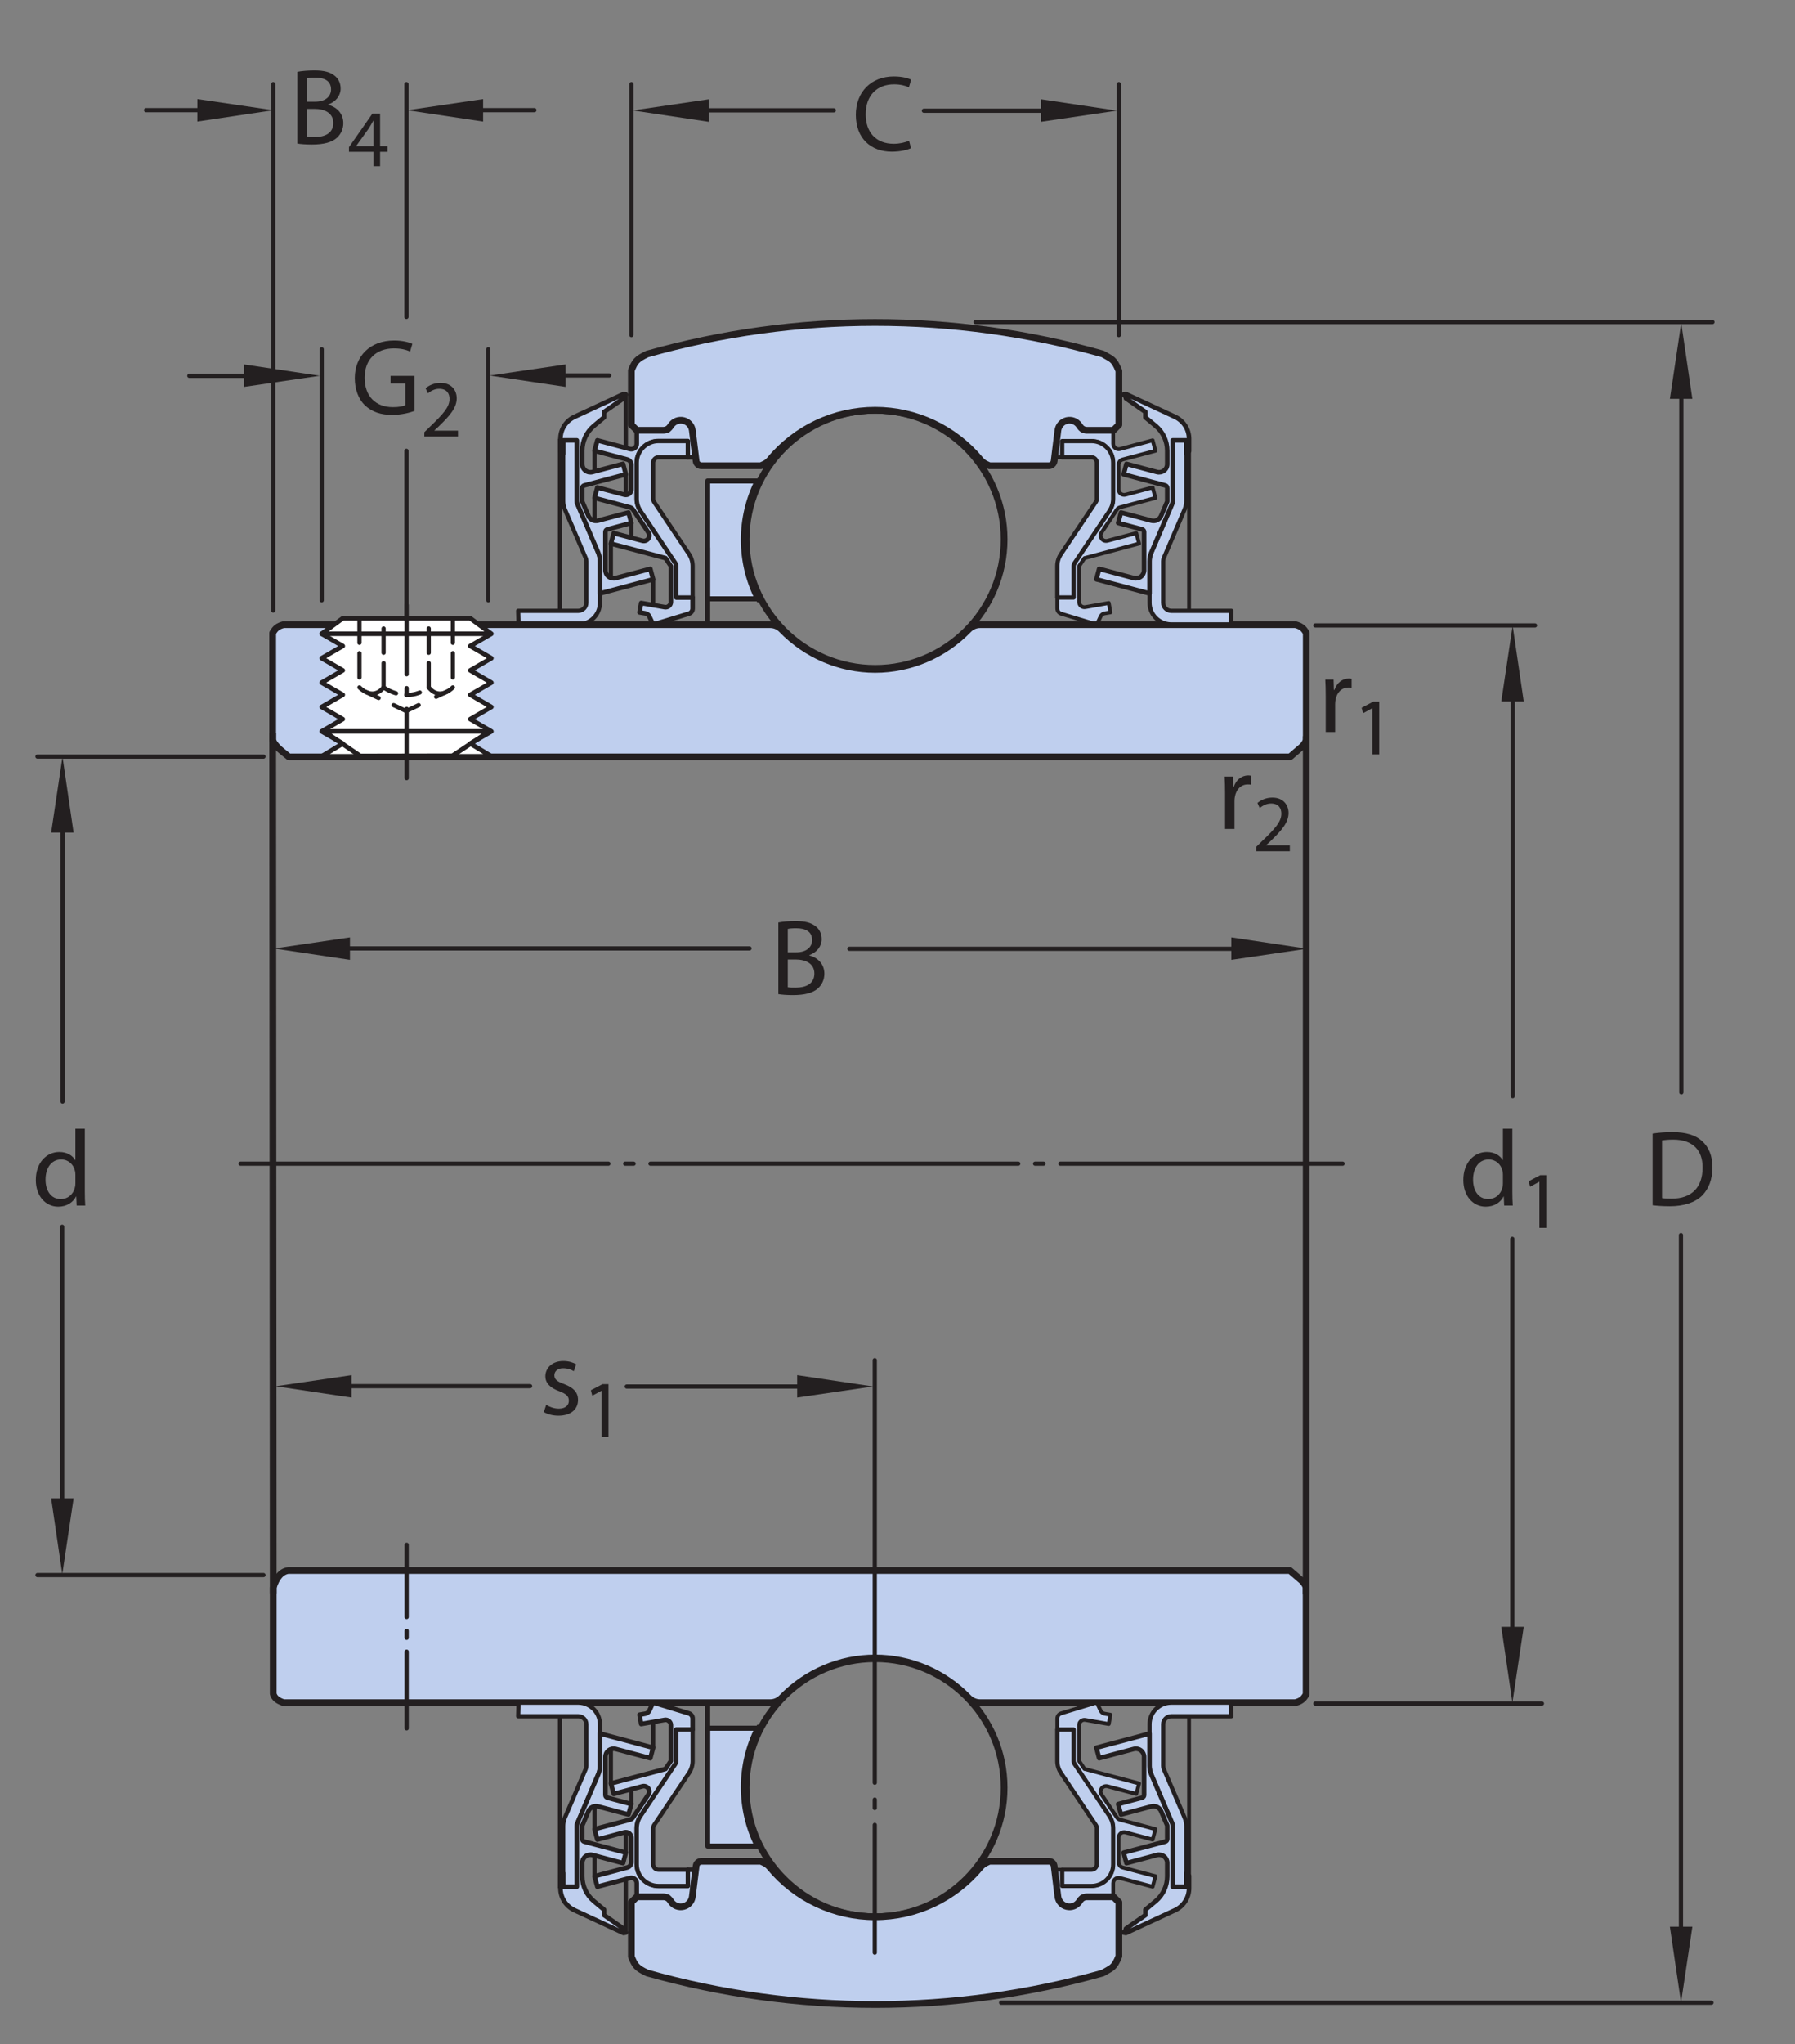 <?xml version="1.0" encoding="UTF-8"?>
<svg xmlns="http://www.w3.org/2000/svg" xmlns:xlink="http://www.w3.org/1999/xlink" width="199.24pt" height="226.77pt" viewBox="0 0 199.24 226.77" version="1.1">
<rect x="0" y="0" width="199.24" height="226.77" fill="#808080" stroke="none"/>
<defs>
<g>
<symbol overflow="visible" id="glyph0-0">
<path style="stroke:none;" d="M 0 0 L 6 0 L 6 -8.406 L 0 -8.406 Z M 3 -4.734 L 0.953 -7.797 L 5.047 -7.797 Z M 3.359 -4.203 L 5.406 -7.266 L 5.406 -1.141 Z M 0.953 -0.594 L 3 -3.656 L 5.047 -0.594 Z M 0.594 -7.266 L 2.641 -4.203 L 0.594 -1.141 Z M 0.594 -7.266 "/>
</symbol>
<symbol overflow="visible" id="glyph0-1">
<path style="stroke:none;" d="M 0.906 -0.031 C 1.438 0.031 2.062 0.078 2.812 0.078 C 4.375 0.078 5.625 -0.344 6.391 -1.094 C 7.141 -1.844 7.547 -2.922 7.547 -4.234 C 7.547 -5.547 7.125 -6.484 6.406 -7.141 C 5.703 -7.797 4.625 -8.141 3.125 -8.141 C 2.297 -8.141 1.547 -8.078 0.906 -7.984 Z M 1.953 -7.219 C 2.234 -7.266 2.641 -7.312 3.188 -7.312 C 5.391 -7.312 6.469 -6.109 6.453 -4.203 C 6.453 -2.016 5.25 -0.766 3.016 -0.766 C 2.609 -0.766 2.219 -0.781 1.953 -0.828 Z M 1.953 -7.219 "/>
</symbol>
<symbol overflow="visible" id="glyph0-2">
<path style="stroke:none;" d="M 6.344 -1.094 C 5.922 -0.891 5.281 -0.75 4.641 -0.75 C 2.672 -0.75 1.531 -2.031 1.531 -4.016 C 1.531 -6.125 2.797 -7.344 4.688 -7.344 C 5.359 -7.344 5.922 -7.203 6.328 -7.016 L 6.578 -7.859 C 6.297 -8 5.656 -8.219 4.656 -8.219 C 2.141 -8.219 0.438 -6.5 0.438 -3.969 C 0.438 -1.312 2.141 0.125 4.422 0.125 C 5.406 0.125 6.188 -0.078 6.562 -0.266 Z M 6.344 -1.094 "/>
</symbol>
<symbol overflow="visible" id="glyph0-3">
<path style="stroke:none;" d="M 4.844 -8.516 L 4.844 -5.047 L 4.812 -5.047 C 4.547 -5.516 3.953 -5.938 3.062 -5.938 C 1.641 -5.938 0.438 -4.75 0.453 -2.812 C 0.453 -1.062 1.531 0.125 2.938 0.125 C 3.891 0.125 4.594 -0.359 4.922 -1.016 L 4.938 -1.016 L 4.984 0 L 5.938 0 C 5.906 -0.391 5.891 -0.984 5.891 -1.5 L 5.891 -8.516 Z M 4.844 -2.438 C 4.844 -2.266 4.828 -2.125 4.781 -1.984 C 4.594 -1.188 3.953 -0.719 3.234 -0.719 C 2.094 -0.719 1.531 -1.688 1.531 -2.875 C 1.531 -4.156 2.172 -5.109 3.266 -5.109 C 4.062 -5.109 4.625 -4.562 4.781 -3.891 C 4.828 -3.75 4.844 -3.578 4.844 -3.438 Z M 4.844 -2.438 "/>
</symbol>
<symbol overflow="visible" id="glyph0-4">
<path style="stroke:none;" d="M 0.875 0 L 1.922 0 L 1.922 -3.094 C 1.922 -3.281 1.938 -3.438 1.969 -3.594 C 2.109 -4.375 2.641 -4.938 3.391 -4.938 C 3.531 -4.938 3.641 -4.938 3.75 -4.906 L 3.75 -5.906 C 3.641 -5.922 3.562 -5.938 3.438 -5.938 C 2.734 -5.938 2.094 -5.453 1.844 -4.672 L 1.781 -4.672 L 1.75 -5.812 L 0.828 -5.812 C 0.859 -5.266 0.875 -4.688 0.875 -4 Z M 0.875 0 "/>
</symbol>
<symbol overflow="visible" id="glyph0-5">
<path style="stroke:none;" d="M 0.906 -0.031 C 1.266 0.031 1.812 0.078 2.531 0.078 C 3.859 0.078 4.766 -0.172 5.328 -0.688 C 5.734 -1.078 6.016 -1.609 6.016 -2.297 C 6.016 -3.5 5.109 -4.141 4.344 -4.328 L 4.344 -4.359 C 5.203 -4.672 5.719 -5.359 5.719 -6.125 C 5.719 -6.766 5.453 -7.25 5.047 -7.562 C 4.531 -7.969 3.859 -8.141 2.812 -8.141 C 2.094 -8.141 1.375 -8.078 0.906 -7.984 Z M 1.953 -7.266 C 2.125 -7.312 2.406 -7.344 2.875 -7.344 C 3.938 -7.344 4.656 -6.969 4.656 -6.031 C 4.656 -5.25 4.016 -4.672 2.906 -4.672 L 1.953 -4.672 Z M 1.953 -3.875 L 2.812 -3.875 C 3.953 -3.875 4.906 -3.422 4.906 -2.312 C 4.906 -1.141 3.906 -0.75 2.828 -0.75 C 2.453 -0.75 2.156 -0.75 1.953 -0.797 Z M 1.953 -3.875 "/>
</symbol>
<symbol overflow="visible" id="glyph0-6">
<path style="stroke:none;" d="M 0.469 -0.281 C 0.875 -0.031 1.469 0.125 2.094 0.125 C 3.484 0.125 4.266 -0.594 4.266 -1.625 C 4.266 -2.484 3.75 -2.984 2.75 -3.375 C 1.984 -3.656 1.641 -3.875 1.641 -4.359 C 1.641 -4.781 1.984 -5.141 2.609 -5.141 C 3.156 -5.141 3.578 -4.953 3.797 -4.812 L 4.062 -5.578 C 3.75 -5.766 3.234 -5.938 2.641 -5.938 C 1.391 -5.938 0.641 -5.172 0.641 -4.234 C 0.641 -3.547 1.125 -2.969 2.172 -2.594 C 2.953 -2.297 3.25 -2.031 3.25 -1.531 C 3.25 -1.047 2.891 -0.656 2.125 -0.656 C 1.594 -0.656 1.047 -0.875 0.734 -1.078 Z M 0.469 -0.281 "/>
</symbol>
<symbol overflow="visible" id="glyph0-7">
<path style="stroke:none;" d="M 7.062 -4.25 L 4.406 -4.25 L 4.406 -3.406 L 6.047 -3.406 L 6.047 -1 C 5.812 -0.875 5.344 -0.781 4.656 -0.781 C 2.766 -0.781 1.531 -1.984 1.531 -4.047 C 1.531 -6.078 2.812 -7.297 4.781 -7.297 C 5.609 -7.297 6.141 -7.141 6.578 -6.953 L 6.828 -7.797 C 6.484 -7.969 5.75 -8.172 4.812 -8.172 C 2.094 -8.172 0.438 -6.406 0.438 -4 C 0.438 -2.734 0.859 -1.656 1.562 -0.984 C 2.359 -0.234 3.359 0.078 4.578 0.078 C 5.672 0.078 6.594 -0.188 7.062 -0.359 Z M 7.062 -4.25 "/>
</symbol>
<symbol overflow="visible" id="glyph1-0">
<path style="stroke:none;" d="M 0 0 L 4.5 0 L 4.5 -6.297 L 0 -6.297 Z M 2.25 -3.562 L 0.719 -5.844 L 3.781 -5.844 Z M 2.516 -3.156 L 4.047 -5.438 L 4.047 -0.859 Z M 0.719 -0.453 L 2.25 -2.75 L 3.781 -0.453 Z M 0.453 -5.438 L 1.984 -3.156 L 0.453 -0.859 Z M 0.453 -5.438 "/>
</symbol>
<symbol overflow="visible" id="glyph1-1">
<path style="stroke:none;" d="M 2.125 0 L 2.891 0 L 2.891 -5.844 L 2.219 -5.844 L 0.938 -5.172 L 1.094 -4.562 L 2.109 -5.109 L 2.125 -5.109 Z M 2.125 0 "/>
</symbol>
<symbol overflow="visible" id="glyph1-2">
<path style="stroke:none;" d="M 4.141 0 L 4.141 -0.656 L 1.516 -0.656 L 1.516 -0.672 L 1.984 -1.109 C 3.219 -2.297 4 -3.172 4 -4.25 C 4 -5.078 3.469 -5.953 2.203 -5.953 C 1.531 -5.953 0.953 -5.703 0.547 -5.359 L 0.797 -4.797 C 1.078 -5.016 1.516 -5.297 2.047 -5.297 C 2.922 -5.297 3.203 -4.75 3.203 -4.156 C 3.188 -3.266 2.516 -2.516 1.031 -1.094 L 0.406 -0.484 L 0.406 0 Z M 4.141 0 "/>
</symbol>
<symbol overflow="visible" id="glyph1-3">
<path style="stroke:none;" d="M 3.594 0 L 3.594 -1.594 L 4.422 -1.594 L 4.422 -2.219 L 3.594 -2.219 L 3.594 -5.844 L 2.75 -5.844 L 0.141 -2.109 L 0.141 -1.594 L 2.859 -1.594 L 2.859 0 Z M 0.938 -2.219 L 0.938 -2.234 L 2.359 -4.219 C 2.531 -4.484 2.672 -4.75 2.859 -5.078 L 2.875 -5.078 C 2.859 -4.781 2.859 -4.469 2.859 -4.172 L 2.859 -2.219 Z M 0.938 -2.219 "/>
</symbol>
</g>
</defs>
<g id="surface1">
<path style=" stroke:none;fill-rule:nonzero;fill:rgb(74.864%,81.065%,93.063%);fill-opacity:1;" d="M 107.504 188.328 C 107.84 188.676 108.301 188.871 108.781 188.871 L 143.777 188.871 C 144.375 188.707 144.664 188.504 144.977 187.949 L 144.977 176.051 C 144.848 175.762 144.691 175.508 144.449 175.301 L 143.176 174.207 L 32 174.207 C 31.223 174.32 30.676 174.98 30.328 176.094 L 30.328 187.887 C 30.426 188.324 30.809 188.652 31.48 188.871 L 85.488 188.871 C 85.973 188.871 86.43 188.676 86.77 188.328 C 89.512 185.5 93.242 183.914 97.137 183.914 C 101.031 183.914 104.766 185.5 107.504 188.328 "/>
<path style="fill:none;stroke-width:7.48;stroke-linecap:butt;stroke-linejoin:round;stroke:rgb(13.73%,12.16%,12.549%);stroke-opacity:1;stroke-miterlimit:4;" d="M 1075.039 384.419 C 1078.398 380.942 1083.008 378.989 1087.812 378.989 L 1437.773 378.989 C 1443.75 380.63 1446.641 382.661 1449.766 388.208 L 1449.766 507.192 C 1448.477 510.083 1446.914 512.622 1444.492 514.692 L 1431.758 525.63 L 320 525.63 C 312.227 524.497 306.758 517.895 303.281 506.762 L 303.281 388.833 C 304.258 384.458 308.086 381.177 314.805 378.989 L 854.883 378.989 C 859.727 378.989 864.297 380.942 867.695 384.419 C 895.117 412.7 932.422 428.559 971.367 428.559 C 1010.312 428.559 1047.656 412.7 1075.039 384.419 Z M 1075.039 384.419 " transform="matrix(0.1,0,0,-0.1,0,226.77)"/>
<path style=" stroke:none;fill-rule:nonzero;fill:rgb(74.864%,81.065%,93.063%);fill-opacity:1;" d="M 84.051 53.355 L 78.547 53.355 L 78.547 66.426 L 84.066 66.426 C 82 62.312 81.996 57.477 84.051 53.355 "/>
<path style="fill:none;stroke-width:5.61;stroke-linecap:butt;stroke-linejoin:round;stroke:rgb(13.73%,12.16%,12.549%);stroke-opacity:1;stroke-miterlimit:4;" d="M 840.508 1734.145 L 785.469 1734.145 L 785.469 1603.442 L 840.664 1603.442 C 820 1644.575 819.961 1692.934 840.508 1734.145 Z M 840.508 1734.145 " transform="matrix(0.1,0,0,-0.1,0,226.77)"/>
<path style=" stroke:none;fill-rule:nonzero;fill:rgb(74.864%,81.065%,93.063%);fill-opacity:1;" d="M 76.34 50.727 L 77.188 50.727 L 76.887 47.758 C 76.836 47.227 76.457 46.785 75.938 46.652 C 75.418 46.52 74.871 46.719 74.477 47.246 C 74.445 47.293 74.41 47.336 74.371 47.375 L 74.16 47.723 L 70.68 47.723 L 70.68 49.227 C 70.68 49.414 70.594 49.59 70.445 49.703 C 70.293 49.816 70.102 49.855 69.918 49.809 L 66.305 48.844 L 65.988 50.008 L 69.625 50.973 C 69.891 51.043 70.074 51.281 70.074 51.555 L 70.074 54.293 C 70.074 54.48 69.988 54.656 69.84 54.77 C 69.691 54.883 69.496 54.922 69.312 54.875 L 66.305 54.074 L 65.988 55.234 L 69.918 56.277 C 70.062 56.316 70.184 56.406 70.266 56.527 L 71.969 59.07 C 72.109 59.277 72.105 59.551 71.957 59.754 C 71.809 59.957 71.551 60.051 71.309 59.984 L 68.121 59.137 L 67.805 60.297 L 73.871 61.91 L 74.465 62.797 L 74.465 66.773 C 74.465 66.945 74.387 67.109 74.254 67.223 C 74.121 67.332 73.945 67.379 73.777 67.348 L 71.168 66.891 L 70.984 67.93 L 71.629 68.039 C 71.824 68.074 71.988 68.199 72.074 68.379 L 72.496 69.281 L 76.457 68.078 C 76.711 68 76.883 67.766 76.883 67.504 L 76.883 66.273 L 75.07 66.273 L 75.07 62.797 C 75.07 62.676 75.035 62.562 74.969 62.461 L 71.086 56.664 C 70.82 56.27 70.68 55.809 70.68 55.336 L 70.68 51.328 C 70.68 50 71.766 48.926 73.102 48.926 L 76.34 48.926 "/>
<path style="fill:none;stroke-width:5.1;stroke-linecap:butt;stroke-linejoin:round;stroke:rgb(13.73%,12.16%,12.549%);stroke-opacity:1;stroke-miterlimit:4;" d="M 763.398 1760.434 L 771.875 1760.434 L 768.867 1790.122 C 768.359 1795.434 764.57 1799.848 759.375 1801.177 C 754.18 1802.505 748.711 1800.513 744.766 1795.239 C 744.453 1794.77 744.102 1794.341 743.711 1793.95 L 741.602 1790.473 L 706.797 1790.473 L 706.797 1775.434 C 706.797 1773.559 705.938 1771.802 704.453 1770.669 C 702.93 1769.536 701.016 1769.145 699.18 1769.614 L 663.047 1779.263 L 659.883 1767.622 L 696.25 1757.973 C 698.906 1757.27 700.742 1754.888 700.742 1752.153 L 700.742 1724.77 C 700.742 1722.895 699.883 1721.138 698.398 1720.005 C 696.914 1718.872 694.961 1718.481 693.125 1718.95 L 663.047 1726.958 L 659.883 1715.356 L 699.18 1704.927 C 700.625 1704.536 701.836 1703.638 702.656 1702.427 L 719.688 1676.997 C 721.094 1674.927 721.055 1672.192 719.57 1670.161 C 718.086 1668.13 715.508 1667.192 713.086 1667.856 L 681.211 1676.333 L 678.047 1664.731 L 738.711 1648.598 L 744.648 1639.731 L 744.648 1599.966 C 744.648 1598.247 743.867 1596.606 742.539 1595.473 C 741.211 1594.38 739.453 1593.911 737.773 1594.223 L 711.68 1598.794 L 709.844 1588.403 L 716.289 1587.309 C 718.242 1586.958 719.883 1585.708 720.742 1583.911 L 724.961 1574.888 L 764.57 1586.919 C 767.109 1587.7 768.828 1590.044 768.828 1592.661 L 768.828 1604.966 L 750.703 1604.966 L 750.703 1639.731 C 750.703 1640.942 750.352 1642.075 749.688 1643.091 L 710.859 1701.059 C 708.203 1705.005 706.797 1709.614 706.797 1714.341 L 706.797 1754.419 C 706.797 1767.7 717.656 1778.442 731.016 1778.442 L 763.398 1778.442 Z M 763.398 1760.434 " transform="matrix(0.1,0,0,-0.1,0,226.77)"/>
<path style=" stroke:none;fill-rule:nonzero;fill:rgb(74.864%,81.065%,93.063%);fill-opacity:1;" d="M 73.102 50.727 L 76.34 50.727 L 76.34 48.926 L 73.102 48.926 C 71.766 48.926 70.68 50 70.68 51.328 L 70.68 55.336 C 70.68 55.809 70.82 56.27 71.086 56.664 L 74.969 62.461 C 75.031 62.562 75.07 62.676 75.07 62.797 L 75.07 66.273 L 76.883 66.273 L 76.883 62.797 C 76.883 62.32 76.742 61.859 76.48 61.465 L 72.598 55.668 C 72.531 55.566 72.496 55.453 72.496 55.336 L 72.496 51.328 C 72.496 50.996 72.766 50.727 73.102 50.727 "/>
<path style="fill:none;stroke-width:4.68;stroke-linecap:butt;stroke-linejoin:round;stroke:rgb(13.73%,12.16%,12.549%);stroke-opacity:1;stroke-miterlimit:4;" d="M 731.016 1760.434 L 763.398 1760.434 L 763.398 1778.442 L 731.016 1778.442 C 717.656 1778.442 706.797 1767.7 706.797 1754.419 L 706.797 1714.341 C 706.797 1709.614 708.203 1705.005 710.859 1701.059 L 749.688 1643.091 C 750.312 1642.075 750.703 1640.942 750.703 1639.731 L 750.703 1604.966 L 768.828 1604.966 L 768.828 1639.731 C 768.828 1644.497 767.422 1649.106 764.805 1653.052 L 725.977 1711.02 C 725.312 1712.036 724.961 1713.169 724.961 1714.341 L 724.961 1754.419 C 724.961 1757.739 727.656 1760.434 731.016 1760.434 Z M 731.016 1760.434 " transform="matrix(0.1,0,0,-0.1,0,226.77)"/>
<path style=" stroke:none;fill-rule:nonzero;fill:rgb(74.864%,81.065%,93.063%);fill-opacity:1;" d="M 65.012 61.898 L 62.703 56.512 C 62.574 56.215 62.512 55.895 62.512 55.57 L 62.512 48.848 L 64.023 48.848 L 64.023 55.57 C 64.023 55.691 64.047 55.812 64.098 55.922 L 66.402 61.312 C 66.531 61.609 66.594 61.93 66.594 62.254 L 66.594 66.859 C 66.594 68.16 65.551 69.227 64.238 69.262 L 57.559 69.262 L 57.516 67.762 L 64.199 67.762 C 64.691 67.746 65.082 67.348 65.082 66.859 L 65.082 62.254 C 65.082 62.133 65.059 62.012 65.012 61.898 "/>
<path style="fill:none;stroke-width:4.68;stroke-linecap:butt;stroke-linejoin:round;stroke:rgb(13.73%,12.16%,12.549%);stroke-opacity:1;stroke-miterlimit:4;" d="M 650.117 1648.716 L 627.031 1702.583 C 625.742 1705.552 625.117 1708.755 625.117 1711.997 L 625.117 1779.223 L 640.234 1779.223 L 640.234 1711.997 C 640.234 1710.786 640.469 1709.575 640.977 1708.481 L 664.023 1654.575 C 665.312 1651.606 665.938 1648.403 665.938 1645.161 L 665.938 1599.106 C 665.938 1586.098 655.508 1575.434 642.383 1575.083 L 575.586 1575.083 L 575.156 1590.083 L 641.992 1590.083 C 646.914 1590.239 650.82 1594.223 650.82 1599.106 L 650.82 1645.161 C 650.82 1646.372 650.586 1647.583 650.117 1648.716 Z M 650.117 1648.716 " transform="matrix(0.1,0,0,-0.1,0,226.77)"/>
<path style=" stroke:none;fill-rule:nonzero;fill:rgb(74.864%,81.065%,93.063%);fill-opacity:1;" d="M 62.512 50.352 L 62.207 50.051 L 62.207 48.68 C 62.207 47.629 62.82 46.672 63.781 46.23 L 69.215 43.711 L 69.469 43.758 L 69.215 44.059 L 69.215 44.188 L 67.051 45.695 L 67.051 46.297 L 65.926 47.23 C 65.102 47.914 64.629 48.93 64.629 49.992 L 64.629 51.488 C 64.629 51.77 64.758 52.031 64.984 52.203 C 65.207 52.375 65.496 52.434 65.77 52.359 L 69.156 51.457 L 69.469 52.621 L 64.852 53.848 C 64.719 53.883 64.629 54.004 64.629 54.137 L 64.629 55.633 L 65.312 57.23 C 65.492 57.645 65.949 57.867 66.383 57.75 L 69.762 56.852 L 70.074 58.012 L 67.426 58.719 C 67.293 58.754 67.199 58.871 67.199 59.008 L 67.199 63.25 C 67.199 63.531 67.332 63.797 67.555 63.965 C 67.781 64.137 68.07 64.195 68.344 64.121 L 72.184 63.102 L 72.496 64.262 L 66.594 65.832 L 66.594 62.254 C 66.594 61.93 66.531 61.609 66.402 61.312 L 64.098 55.922 C 64.047 55.812 64.023 55.691 64.023 55.57 L 64.023 48.848 L 62.512 48.848 "/>
<path style="fill:none;stroke-width:5.1;stroke-linecap:butt;stroke-linejoin:round;stroke:rgb(13.73%,12.16%,12.549%);stroke-opacity:1;stroke-miterlimit:4;" d="M 625.117 1764.184 L 622.07 1767.192 L 622.07 1780.903 C 622.07 1791.411 628.203 1800.981 637.812 1805.395 L 692.148 1830.591 L 694.688 1830.122 L 692.148 1827.114 L 692.148 1825.825 L 670.508 1810.747 L 670.508 1804.731 L 659.258 1795.395 C 651.016 1788.559 646.289 1778.403 646.289 1767.778 L 646.289 1752.817 C 646.289 1750.005 647.578 1747.388 649.844 1745.669 C 652.07 1743.95 654.961 1743.364 657.695 1744.106 L 691.562 1753.13 L 694.688 1741.489 L 648.516 1729.223 C 647.188 1728.872 646.289 1727.661 646.289 1726.333 L 646.289 1711.372 L 653.125 1695.395 C 654.922 1691.255 659.492 1689.028 663.828 1690.2 L 697.617 1699.184 L 700.742 1687.583 L 674.258 1680.513 C 672.93 1680.161 671.992 1678.989 671.992 1677.622 L 671.992 1635.2 C 671.992 1632.388 673.32 1629.731 675.547 1628.052 C 677.812 1626.333 680.703 1625.747 683.438 1626.489 L 721.836 1636.684 L 724.961 1625.083 L 665.938 1609.38 L 665.938 1645.161 C 665.938 1648.403 665.312 1651.606 664.023 1654.575 L 640.977 1708.481 C 640.469 1709.575 640.234 1710.786 640.234 1711.997 L 640.234 1779.223 L 625.117 1779.223 Z M 625.117 1764.184 " transform="matrix(0.1,0,0,-0.1,0,226.77)"/>
<path style="fill:none;stroke-width:4.68;stroke-linecap:butt;stroke-linejoin:round;stroke:rgb(13.73%,12.16%,12.549%);stroke-opacity:1;stroke-miterlimit:4;" d="M 621.602 1589.575 L 621.602 1780.903 " transform="matrix(0.1,0,0,-0.1,0,226.77)"/>
<path style="fill:none;stroke-width:4.68;stroke-linecap:butt;stroke-linejoin:round;stroke:rgb(13.73%,12.16%,12.549%);stroke-opacity:1;stroke-miterlimit:4;" d="M 724.961 1596.45 L 724.961 1625.083 " transform="matrix(0.1,0,0,-0.1,0,226.77)"/>
<path style="fill:none;stroke-width:4.68;stroke-linecap:butt;stroke-linejoin:round;stroke:rgb(13.73%,12.16%,12.549%);stroke-opacity:1;stroke-miterlimit:4;" d="M 700.742 1671.138 L 700.742 1687.583 " transform="matrix(0.1,0,0,-0.1,0,226.77)"/>
<path style="fill:none;stroke-width:4.68;stroke-linecap:butt;stroke-linejoin:round;stroke:rgb(13.73%,12.16%,12.549%);stroke-opacity:1;stroke-miterlimit:4;" d="M 694.688 1718.794 L 694.688 1741.489 " transform="matrix(0.1,0,0,-0.1,0,226.77)"/>
<path style="fill:none;stroke-width:4.68;stroke-linecap:butt;stroke-linejoin:round;stroke:rgb(13.73%,12.16%,12.549%);stroke-opacity:1;stroke-miterlimit:4;" d="M 694.688 1770.825 L 694.688 1830.122 " transform="matrix(0.1,0,0,-0.1,0,226.77)"/>
<path style="fill:none;stroke-width:4.68;stroke-linecap:butt;stroke-linejoin:round;stroke:rgb(13.73%,12.16%,12.549%);stroke-opacity:1;stroke-miterlimit:4;" d="M 678.047 1626.684 L 678.047 1664.731 " transform="matrix(0.1,0,0,-0.1,0,226.77)"/>
<path style="fill:none;stroke-width:4.68;stroke-linecap:butt;stroke-linejoin:round;stroke:rgb(13.73%,12.16%,12.549%);stroke-opacity:1;stroke-miterlimit:4;" d="M 659.883 1690.044 L 659.883 1715.356 " transform="matrix(0.1,0,0,-0.1,0,226.77)"/>
<path style="fill:none;stroke-width:4.68;stroke-linecap:butt;stroke-linejoin:round;stroke:rgb(13.73%,12.16%,12.549%);stroke-opacity:1;stroke-miterlimit:4;" d="M 659.883 1744.692 L 659.883 1767.622 " transform="matrix(0.1,0,0,-0.1,0,226.77)"/>
<path style="fill:none;stroke-width:5.61;stroke-linecap:butt;stroke-linejoin:round;stroke:rgb(13.73%,12.16%,12.549%);stroke-opacity:1;stroke-miterlimit:4;" d="M 785.469 1660.2 L 785.469 1573.872 " transform="matrix(0.1,0,0,-0.1,0,226.77)"/>
<path style="fill:none;stroke-width:7.48;stroke-linecap:butt;stroke-linejoin:round;stroke:rgb(13.73%,12.16%,12.549%);stroke-opacity:1;stroke-miterlimit:4;" d="M 840.664 1603.442 L 846.25 1602.427 " transform="matrix(0.1,0,0,-0.1,0,226.77)"/>
<path style="fill:none;stroke-width:7.48;stroke-linecap:butt;stroke-linejoin:round;stroke:rgb(13.73%,12.16%,12.549%);stroke-opacity:1;stroke-miterlimit:4;" d="M 840.508 1734.145 L 844.18 1733.442 L 844.453 1733.403 " transform="matrix(0.1,0,0,-0.1,0,226.77)"/>
<path style=" stroke:none;fill-rule:nonzero;fill:rgb(74.864%,81.065%,93.063%);fill-opacity:1;" d="M 117.898 50.727 L 117.051 50.727 L 117.352 47.758 C 117.406 47.227 117.785 46.785 118.305 46.652 C 118.82 46.52 119.371 46.719 119.762 47.246 C 119.797 47.293 119.832 47.336 119.867 47.375 L 120.078 47.723 L 123.559 47.723 L 123.559 49.227 C 123.559 49.414 123.648 49.59 123.797 49.703 C 123.945 49.816 124.141 49.855 124.32 49.809 L 127.938 48.844 L 128.25 50.008 L 124.613 50.973 C 124.348 51.043 124.164 51.281 124.164 51.555 L 124.164 54.293 C 124.164 54.48 124.254 54.656 124.402 54.77 C 124.551 54.883 124.746 54.922 124.926 54.875 L 127.938 54.074 L 128.25 55.234 L 124.32 56.277 C 124.18 56.316 124.055 56.406 123.973 56.527 L 122.27 59.07 C 122.129 59.277 122.137 59.551 122.281 59.754 C 122.43 59.957 122.688 60.051 122.93 59.984 L 126.121 59.137 L 126.434 60.297 L 120.371 61.91 L 119.777 62.797 L 119.777 66.773 C 119.777 66.945 119.855 67.109 119.984 67.223 C 120.121 67.332 120.297 67.379 120.465 67.348 L 123.07 66.891 L 123.258 67.93 L 122.609 68.039 C 122.414 68.074 122.25 68.199 122.168 68.379 L 121.742 69.281 L 117.785 68.078 C 117.527 68 117.355 67.766 117.355 67.504 L 117.355 66.273 L 119.172 66.273 L 119.172 62.797 C 119.172 62.676 119.207 62.562 119.273 62.461 L 123.152 56.664 C 123.418 56.27 123.559 55.809 123.559 55.336 L 123.559 51.328 C 123.559 50 122.477 48.926 121.137 48.926 L 117.898 48.926 "/>
<path style="fill:none;stroke-width:4.23;stroke-linecap:butt;stroke-linejoin:round;stroke:rgb(13.73%,12.16%,12.549%);stroke-opacity:1;stroke-miterlimit:4;" d="M 1178.984 1760.434 L 1170.508 1760.434 L 1173.516 1790.122 C 1174.062 1795.434 1177.852 1799.848 1183.047 1801.177 C 1188.203 1802.505 1193.711 1800.513 1197.617 1795.239 C 1197.969 1794.77 1198.32 1794.341 1198.672 1793.95 L 1200.781 1790.473 L 1235.586 1790.473 L 1235.586 1775.434 C 1235.586 1773.559 1236.484 1771.802 1237.969 1770.669 C 1239.453 1769.536 1241.406 1769.145 1243.203 1769.614 L 1279.375 1779.263 L 1282.5 1767.622 L 1246.133 1757.973 C 1243.477 1757.27 1241.641 1754.888 1241.641 1752.153 L 1241.641 1724.77 C 1241.641 1722.895 1242.539 1721.138 1244.023 1720.005 C 1245.508 1718.872 1247.461 1718.481 1249.258 1718.95 L 1279.375 1726.958 L 1282.5 1715.356 L 1243.203 1704.927 C 1241.797 1704.536 1240.547 1703.638 1239.727 1702.427 L 1222.695 1676.997 C 1221.289 1674.927 1221.367 1672.192 1222.812 1670.161 C 1224.297 1668.13 1226.875 1667.192 1229.297 1667.856 L 1261.211 1676.333 L 1264.336 1664.731 L 1203.711 1648.598 L 1197.773 1639.731 L 1197.773 1599.966 C 1197.773 1598.247 1198.555 1596.606 1199.844 1595.473 C 1201.211 1594.38 1202.969 1593.911 1204.648 1594.223 L 1230.703 1598.794 L 1232.578 1588.403 L 1226.094 1587.309 C 1224.141 1586.958 1222.5 1585.708 1221.68 1583.911 L 1217.422 1574.888 L 1177.852 1586.919 C 1175.273 1587.7 1173.555 1590.044 1173.555 1592.661 L 1173.555 1604.966 L 1191.719 1604.966 L 1191.719 1639.731 C 1191.719 1640.942 1192.07 1642.075 1192.734 1643.091 L 1231.523 1701.059 C 1234.18 1705.005 1235.586 1709.614 1235.586 1714.341 L 1235.586 1754.419 C 1235.586 1767.7 1224.766 1778.442 1211.367 1778.442 L 1178.984 1778.442 Z M 1178.984 1760.434 " transform="matrix(0.1,0,0,-0.1,0,226.77)"/>
<path style=" stroke:none;fill-rule:nonzero;fill:rgb(74.864%,81.065%,93.063%);fill-opacity:1;" d="M 121.141 50.727 L 117.902 50.727 L 117.902 48.926 L 121.141 48.926 C 122.477 48.926 123.559 50 123.559 51.328 L 123.559 55.336 C 123.559 55.809 123.418 56.27 123.156 56.664 L 119.273 62.461 C 119.207 62.562 119.172 62.676 119.172 62.797 L 119.172 66.273 L 117.355 66.273 L 117.355 62.797 C 117.355 62.32 117.496 61.859 117.762 61.465 L 121.645 55.668 C 121.711 55.566 121.742 55.453 121.742 55.336 L 121.742 51.328 C 121.742 50.996 121.473 50.727 121.141 50.727 "/>
<path style="fill:none;stroke-width:4.68;stroke-linecap:butt;stroke-linejoin:round;stroke:rgb(13.73%,12.16%,12.549%);stroke-opacity:1;stroke-miterlimit:4;" d="M 1211.406 1760.434 L 1179.023 1760.434 L 1179.023 1778.442 L 1211.406 1778.442 C 1224.766 1778.442 1235.586 1767.7 1235.586 1754.419 L 1235.586 1714.341 C 1235.586 1709.614 1234.18 1705.005 1231.562 1701.059 L 1192.734 1643.091 C 1192.07 1642.075 1191.719 1640.942 1191.719 1639.731 L 1191.719 1604.966 L 1173.555 1604.966 L 1173.555 1639.731 C 1173.555 1644.497 1174.961 1649.106 1177.617 1653.052 L 1216.445 1711.02 C 1217.109 1712.036 1217.422 1713.169 1217.422 1714.341 L 1217.422 1754.419 C 1217.422 1757.739 1214.727 1760.434 1211.406 1760.434 Z M 1211.406 1760.434 " transform="matrix(0.1,0,0,-0.1,0,226.77)"/>
<path style="fill:none;stroke-width:7.48;stroke-linecap:butt;stroke-linejoin:round;stroke:rgb(13.73%,12.16%,12.549%);stroke-opacity:1;stroke-miterlimit:4;" d="M 828.203 1669.458 C 828.203 1748.52 892.305 1812.622 971.367 1812.622 C 1050.43 1812.622 1114.531 1748.52 1114.531 1669.458 C 1114.531 1590.395 1050.43 1526.294 971.367 1526.294 C 892.305 1526.294 828.203 1590.395 828.203 1669.458 " transform="matrix(0.1,0,0,-0.1,0,226.77)"/>
<path style=" stroke:none;fill-rule:nonzero;fill:rgb(74.864%,81.065%,93.063%);fill-opacity:1;" d="M 124.191 41.137 L 124.191 47.125 L 123.59 47.727 L 120.637 47.727 C 120.344 47.727 120.066 47.582 119.898 47.34 L 119.777 47.168 C 119.469 46.727 118.922 46.523 118.398 46.652 C 117.879 46.781 117.488 47.219 117.422 47.754 L 117.008 51.137 C 116.969 51.438 116.715 51.664 116.41 51.664 L 109.82 51.664 L 109.457 51.492 C 109.215 51.383 109.004 51.215 108.828 51.012 C 105.945 47.523 101.66 45.508 97.137 45.508 C 92.613 45.508 88.324 47.523 85.441 51.012 C 85.273 51.215 85.055 51.383 84.816 51.492 L 84.453 51.664 L 77.859 51.664 C 77.559 51.664 77.301 51.438 77.266 51.137 L 76.848 47.754 C 76.785 47.219 76.395 46.781 75.875 46.652 C 75.352 46.523 74.805 46.727 74.496 47.168 L 74.375 47.34 C 74.207 47.582 73.93 47.727 73.637 47.727 L 70.684 47.727 L 70.082 47.125 L 70.082 41.086 C 70.477 40.102 70.652 39.848 71.844 39.273 C 88.375 34.613 105.871 34.609 122.398 39.266 C 123.395 39.867 123.637 39.77 124.191 41.137 "/>
<path style="fill:none;stroke-width:7.48;stroke-linecap:butt;stroke-linejoin:round;stroke:rgb(13.73%,12.16%,12.549%);stroke-opacity:1;stroke-miterlimit:4;" d="M 1241.914 1856.333 L 1241.914 1796.45 L 1235.898 1790.434 L 1206.367 1790.434 C 1203.438 1790.434 1200.664 1791.88 1198.984 1794.302 L 1197.773 1796.02 C 1194.688 1800.434 1189.219 1802.466 1183.984 1801.177 C 1178.789 1799.888 1174.883 1795.513 1174.219 1790.161 L 1170.078 1756.333 C 1169.688 1753.325 1167.148 1751.059 1164.102 1751.059 L 1098.203 1751.059 L 1094.57 1752.778 C 1092.148 1753.872 1090.039 1755.552 1088.281 1757.583 C 1059.453 1792.466 1016.602 1812.622 971.367 1812.622 C 926.133 1812.622 883.242 1792.466 854.414 1757.583 C 852.734 1755.552 850.547 1753.872 848.164 1752.778 L 844.531 1751.059 L 778.594 1751.059 C 775.586 1751.059 773.008 1753.325 772.656 1756.333 L 768.477 1790.161 C 767.852 1795.513 763.945 1799.888 758.75 1801.177 C 753.516 1802.466 748.047 1800.434 744.961 1796.02 L 743.75 1794.302 C 742.07 1791.88 739.297 1790.434 736.367 1790.434 L 706.836 1790.434 L 700.82 1796.45 L 700.82 1856.841 C 704.766 1866.684 706.523 1869.223 718.438 1874.966 C 883.75 1921.567 1058.711 1921.606 1223.984 1875.044 C 1233.945 1869.028 1236.367 1870.005 1241.914 1856.333 Z M 1241.914 1856.333 " transform="matrix(0.1,0,0,-0.1,0,226.77)"/>
<path style=" stroke:none;fill-rule:nonzero;fill:rgb(74.864%,81.065%,93.063%);fill-opacity:1;" d="M 32.07 83.957 C 31.426 83.406 30.625 82.91 30.266 82.113 L 30.266 70.215 C 30.578 69.66 30.867 69.457 31.469 69.293 L 85.488 69.293 C 85.973 69.293 86.434 69.488 86.77 69.84 C 89.512 72.664 93.242 74.254 97.137 74.254 C 101.031 74.254 104.766 72.664 107.504 69.84 C 107.84 69.488 108.301 69.293 108.781 69.293 L 143.789 69.293 C 144.387 69.457 144.68 69.66 144.992 70.215 L 144.992 82.113 C 144.859 82.402 144.707 82.656 144.465 82.863 L 143.188 83.957 "/>
<path style="fill:none;stroke-width:7.48;stroke-linecap:butt;stroke-linejoin:round;stroke:rgb(13.73%,12.16%,12.549%);stroke-opacity:1;stroke-miterlimit:4;" d="M 320.703 1428.13 C 314.258 1433.638 306.25 1438.598 302.656 1446.567 L 302.656 1565.552 C 305.781 1571.098 308.672 1573.13 314.688 1574.77 L 854.883 1574.77 C 859.727 1574.77 864.336 1572.817 867.695 1569.302 C 895.117 1541.059 932.422 1525.161 971.367 1525.161 C 1010.312 1525.161 1047.656 1541.059 1075.039 1569.302 C 1078.398 1572.817 1083.008 1574.77 1087.812 1574.77 L 1437.891 1574.77 C 1443.867 1573.13 1446.797 1571.098 1449.922 1565.552 L 1449.922 1446.567 C 1448.594 1443.677 1447.07 1441.138 1444.648 1439.067 L 1431.875 1428.13 Z M 320.703 1428.13 " transform="matrix(0.1,0,0,-0.1,0,226.77)"/>
<path style=" stroke:none;fill-rule:nonzero;fill:rgb(74.864%,81.065%,93.063%);fill-opacity:1;" d="M 129.176 61.898 L 131.484 56.512 C 131.609 56.215 131.676 55.895 131.676 55.57 L 131.676 48.848 L 130.164 48.848 L 130.164 55.57 C 130.164 55.691 130.141 55.812 130.09 55.922 L 127.785 61.312 C 127.656 61.609 127.594 61.93 127.594 62.254 L 127.594 66.859 C 127.594 68.16 128.637 69.227 129.949 69.262 L 136.629 69.262 L 136.672 67.762 L 129.988 67.762 C 129.496 67.746 129.105 67.348 129.105 66.859 L 129.105 62.254 C 129.105 62.133 129.129 62.012 129.176 61.898 "/>
<path style="fill:none;stroke-width:4.68;stroke-linecap:butt;stroke-linejoin:round;stroke:rgb(13.73%,12.16%,12.549%);stroke-opacity:1;stroke-miterlimit:4;" d="M 1291.758 1648.716 L 1314.844 1702.583 C 1316.094 1705.552 1316.758 1708.755 1316.758 1711.997 L 1316.758 1779.223 L 1301.641 1779.223 L 1301.641 1711.997 C 1301.641 1710.786 1301.406 1709.575 1300.898 1708.481 L 1277.852 1654.575 C 1276.562 1651.606 1275.938 1648.403 1275.938 1645.161 L 1275.938 1599.106 C 1275.938 1586.098 1286.367 1575.434 1299.492 1575.083 L 1366.289 1575.083 L 1366.719 1590.083 L 1299.883 1590.083 C 1294.961 1590.239 1291.055 1594.223 1291.055 1599.106 L 1291.055 1645.161 C 1291.055 1646.372 1291.289 1647.583 1291.758 1648.716 Z M 1291.758 1648.716 " transform="matrix(0.1,0,0,-0.1,0,226.77)"/>
<path style=" stroke:none;fill-rule:nonzero;fill:rgb(74.864%,81.065%,93.063%);fill-opacity:1;" d="M 131.676 50.352 L 131.98 50.051 L 131.98 48.68 C 131.98 47.629 131.367 46.672 130.406 46.23 L 124.973 43.711 L 124.719 43.758 L 124.973 44.059 L 124.973 44.188 L 127.137 45.695 L 127.137 46.297 L 128.262 47.23 C 129.086 47.914 129.559 48.93 129.559 49.992 L 129.559 51.488 C 129.559 51.77 129.43 52.031 129.203 52.203 C 128.98 52.375 128.688 52.434 128.414 52.359 L 125.031 51.457 L 124.719 52.621 L 129.336 53.848 C 129.469 53.883 129.559 54.004 129.559 54.137 L 129.559 55.633 L 128.875 57.23 C 128.695 57.645 128.238 57.867 127.805 57.75 L 124.426 56.852 L 124.113 58.012 L 126.762 58.719 C 126.895 58.754 126.988 58.871 126.988 59.008 L 126.988 63.25 C 126.988 63.531 126.855 63.797 126.633 63.965 C 126.406 64.137 126.117 64.195 125.844 64.121 L 122.004 63.102 L 121.691 64.262 L 127.594 65.832 L 127.594 62.254 C 127.594 61.93 127.656 61.609 127.785 61.312 L 130.094 55.922 C 130.141 55.812 130.164 55.691 130.164 55.57 L 130.164 48.848 L 131.676 48.848 "/>
<path style="fill:none;stroke-width:5.1;stroke-linecap:butt;stroke-linejoin:round;stroke:rgb(13.73%,12.16%,12.549%);stroke-opacity:1;stroke-miterlimit:4;" d="M 1316.758 1764.184 L 1319.805 1767.192 L 1319.805 1780.903 C 1319.805 1791.411 1313.672 1800.981 1304.062 1805.395 L 1249.727 1830.591 L 1247.188 1830.122 L 1249.727 1827.114 L 1249.727 1825.825 L 1271.367 1810.747 L 1271.367 1804.731 L 1282.617 1795.395 C 1290.859 1788.559 1295.586 1778.403 1295.586 1767.778 L 1295.586 1752.817 C 1295.586 1750.005 1294.297 1747.388 1292.031 1745.669 C 1289.805 1743.95 1286.875 1743.364 1284.141 1744.106 L 1250.312 1753.13 L 1247.188 1741.489 L 1293.359 1729.223 C 1294.688 1728.872 1295.586 1727.661 1295.586 1726.333 L 1295.586 1711.372 L 1288.75 1695.395 C 1286.953 1691.255 1282.383 1689.028 1278.047 1690.2 L 1244.258 1699.184 L 1241.133 1687.583 L 1267.617 1680.513 C 1268.945 1680.161 1269.883 1678.989 1269.883 1677.622 L 1269.883 1635.2 C 1269.883 1632.388 1268.555 1629.731 1266.328 1628.052 C 1264.062 1626.333 1261.172 1625.747 1258.438 1626.489 L 1220.039 1636.684 L 1216.914 1625.083 L 1275.938 1609.38 L 1275.938 1645.161 C 1275.938 1648.403 1276.562 1651.606 1277.852 1654.575 L 1300.938 1708.481 C 1301.406 1709.575 1301.641 1710.786 1301.641 1711.997 L 1301.641 1779.223 L 1316.758 1779.223 Z M 1316.758 1764.184 " transform="matrix(0.1,0,0,-0.1,0,226.77)"/>
<path style="fill:none;stroke-width:4.23;stroke-linecap:butt;stroke-linejoin:round;stroke:rgb(13.73%,12.16%,12.549%);stroke-opacity:1;stroke-miterlimit:4;" d="M 1319.805 1589.575 L 1319.805 1780.903 " transform="matrix(0.1,0,0,-0.1,0,226.77)"/>
<path style=" stroke:none;fill-rule:nonzero;fill:rgb(74.864%,81.065%,93.063%);fill-opacity:1;" d="M 84.051 204.777 L 78.547 204.777 L 78.547 191.707 L 84.066 191.707 C 82 195.82 81.996 200.656 84.051 204.777 "/>
<path style="fill:none;stroke-width:5.61;stroke-linecap:butt;stroke-linejoin:round;stroke:rgb(13.73%,12.16%,12.549%);stroke-opacity:1;stroke-miterlimit:4;" d="M 840.508 219.927 L 785.469 219.927 L 785.469 350.63 L 840.664 350.63 C 820 309.497 819.961 261.137 840.508 219.927 Z M 840.508 219.927 " transform="matrix(0.1,0,0,-0.1,0,226.77)"/>
<path style=" stroke:none;fill-rule:nonzero;fill:rgb(74.864%,81.065%,93.063%);fill-opacity:1;" d="M 76.34 207.406 L 77.188 207.406 L 76.887 210.375 C 76.836 210.906 76.457 211.348 75.938 211.48 C 75.418 211.617 74.871 211.414 74.477 210.887 C 74.445 210.84 74.41 210.797 74.371 210.758 L 74.16 210.41 L 70.68 210.41 L 70.68 208.906 C 70.68 208.719 70.594 208.543 70.445 208.43 C 70.293 208.316 70.102 208.277 69.918 208.328 L 66.305 209.289 L 65.988 208.129 L 69.625 207.16 C 69.891 207.09 70.074 206.852 70.074 206.578 L 70.074 203.84 C 70.074 203.652 69.988 203.477 69.84 203.363 C 69.691 203.25 69.496 203.211 69.312 203.258 L 66.305 204.059 L 65.988 202.898 L 69.918 201.855 C 70.062 201.816 70.184 201.727 70.266 201.605 L 71.969 199.062 C 72.109 198.855 72.105 198.582 71.957 198.379 C 71.809 198.176 71.551 198.086 71.309 198.148 L 68.121 198.996 L 67.805 197.836 L 73.871 196.223 L 74.465 195.34 L 74.465 191.359 C 74.465 191.188 74.387 191.023 74.254 190.914 C 74.121 190.801 73.945 190.754 73.777 190.785 L 71.168 191.242 L 70.984 190.207 L 71.629 190.094 C 71.824 190.059 71.988 189.934 72.074 189.754 L 72.496 188.852 L 76.457 190.055 C 76.711 190.133 76.883 190.367 76.883 190.629 L 76.883 191.859 L 75.07 191.859 L 75.07 195.34 C 75.07 195.457 75.035 195.574 74.969 195.672 L 71.086 201.469 C 70.82 201.863 70.68 202.328 70.68 202.801 L 70.68 206.805 C 70.68 208.133 71.766 209.207 73.102 209.207 L 76.34 209.207 "/>
<path style="fill:none;stroke-width:5.1;stroke-linecap:butt;stroke-linejoin:round;stroke:rgb(13.73%,12.16%,12.549%);stroke-opacity:1;stroke-miterlimit:4;" d="M 763.398 193.637 L 771.875 193.637 L 768.867 163.95 C 768.359 158.637 764.57 154.223 759.375 152.895 C 754.18 151.528 748.711 153.559 744.766 158.833 C 744.453 159.302 744.102 159.731 743.711 160.122 L 741.602 163.598 L 706.797 163.598 L 706.797 178.637 C 706.797 180.512 705.938 182.27 704.453 183.403 C 702.93 184.536 701.016 184.927 699.18 184.419 L 663.047 174.809 L 659.883 186.411 L 696.25 196.098 C 698.906 196.802 700.742 199.184 700.742 201.919 L 700.742 229.302 C 700.742 231.177 699.883 232.934 698.398 234.067 C 696.914 235.2 694.961 235.591 693.125 235.122 L 663.047 227.114 L 659.883 238.716 L 699.18 249.145 C 700.625 249.536 701.836 250.434 702.656 251.645 L 719.688 277.075 C 721.094 279.145 721.055 281.88 719.57 283.911 C 718.086 285.942 715.508 286.841 713.086 286.216 L 681.211 277.739 L 678.047 289.341 L 738.711 305.473 L 744.648 314.302 L 744.648 354.106 C 744.648 355.825 743.867 357.466 742.539 358.559 C 741.211 359.692 739.453 360.161 737.773 359.848 L 711.68 355.278 L 709.844 365.63 L 716.289 366.762 C 718.242 367.114 719.883 368.364 720.742 370.161 L 724.961 379.184 L 764.57 367.153 C 767.109 366.372 768.828 364.028 768.828 361.411 L 768.828 349.106 L 750.703 349.106 L 750.703 314.302 C 750.703 313.13 750.352 311.958 749.688 310.981 L 710.859 253.012 C 708.203 249.067 706.797 244.419 706.797 239.692 L 706.797 199.653 C 706.797 186.372 717.656 175.63 731.016 175.63 L 763.398 175.63 Z M 763.398 193.637 " transform="matrix(0.1,0,0,-0.1,0,226.77)"/>
<path style=" stroke:none;fill-rule:nonzero;fill:rgb(74.864%,81.065%,93.063%);fill-opacity:1;" d="M 73.102 207.406 L 76.34 207.406 L 76.34 209.207 L 73.102 209.207 C 71.766 209.207 70.68 208.133 70.68 206.805 L 70.68 202.801 C 70.68 202.328 70.82 201.863 71.086 201.469 L 74.969 195.672 C 75.031 195.574 75.07 195.457 75.07 195.34 L 75.07 191.859 L 76.883 191.859 L 76.883 195.34 C 76.883 195.812 76.742 196.273 76.48 196.668 L 72.598 202.465 C 72.531 202.566 72.496 202.68 72.496 202.801 L 72.496 206.805 C 72.496 207.137 72.766 207.406 73.102 207.406 "/>
<path style="fill:none;stroke-width:4.68;stroke-linecap:butt;stroke-linejoin:round;stroke:rgb(13.73%,12.16%,12.549%);stroke-opacity:1;stroke-miterlimit:4;" d="M 731.016 193.637 L 763.398 193.637 L 763.398 175.63 L 731.016 175.63 C 717.656 175.63 706.797 186.372 706.797 199.653 L 706.797 239.692 C 706.797 244.419 708.203 249.067 710.859 253.012 L 749.688 310.981 C 750.312 311.958 750.703 313.13 750.703 314.302 L 750.703 349.106 L 768.828 349.106 L 768.828 314.302 C 768.828 309.575 767.422 304.966 764.805 301.02 L 725.977 243.052 C 725.312 242.036 724.961 240.903 724.961 239.692 L 724.961 199.653 C 724.961 196.333 727.656 193.637 731.016 193.637 Z M 731.016 193.637 " transform="matrix(0.1,0,0,-0.1,0,226.77)"/>
<path style=" stroke:none;fill-rule:nonzero;fill:rgb(74.864%,81.065%,93.063%);fill-opacity:1;" d="M 65.012 196.234 L 62.703 201.625 C 62.574 201.922 62.512 202.238 62.512 202.562 L 62.512 209.285 L 64.023 209.285 L 64.023 202.562 C 64.023 202.441 64.047 202.32 64.098 202.211 L 66.402 196.82 C 66.531 196.523 66.594 196.203 66.594 195.879 L 66.594 191.273 C 66.594 189.973 65.551 188.906 64.238 188.871 L 57.559 188.871 L 57.516 190.375 L 64.199 190.375 C 64.691 190.387 65.082 190.785 65.082 191.273 L 65.082 195.879 C 65.082 196.004 65.059 196.121 65.012 196.234 "/>
<path style="fill:none;stroke-width:4.68;stroke-linecap:butt;stroke-linejoin:round;stroke:rgb(13.73%,12.16%,12.549%);stroke-opacity:1;stroke-miterlimit:4;" d="M 650.117 305.356 L 627.031 251.45 C 625.742 248.481 625.117 245.317 625.117 242.075 L 625.117 174.848 L 640.234 174.848 L 640.234 242.075 C 640.234 243.286 640.469 244.497 640.977 245.591 L 664.023 299.497 C 665.312 302.466 665.938 305.669 665.938 308.911 L 665.938 354.966 C 665.938 367.973 655.508 378.637 642.383 378.989 L 575.586 378.989 L 575.156 363.95 L 641.992 363.95 C 646.914 363.833 650.82 359.848 650.82 354.966 L 650.82 308.911 C 650.82 307.661 650.586 306.489 650.117 305.356 Z M 650.117 305.356 " transform="matrix(0.1,0,0,-0.1,0,226.77)"/>
<path style=" stroke:none;fill-rule:nonzero;fill:rgb(74.864%,81.065%,93.063%);fill-opacity:1;" d="M 62.512 207.781 L 62.207 208.082 L 62.207 209.453 C 62.207 210.504 62.82 211.461 63.781 211.902 L 69.215 214.422 L 69.469 214.375 L 69.215 214.074 L 69.215 213.945 L 67.051 212.438 L 67.051 211.84 L 65.926 210.902 C 65.102 210.219 64.629 209.203 64.629 208.141 L 64.629 206.645 C 64.629 206.363 64.758 206.102 64.984 205.93 C 65.207 205.758 65.496 205.699 65.77 205.773 L 69.156 206.676 L 69.469 205.512 L 64.852 204.285 C 64.719 204.25 64.629 204.133 64.629 203.996 L 64.629 202.5 L 65.312 200.902 C 65.492 200.488 65.949 200.266 66.383 200.383 L 69.762 201.281 L 70.074 200.121 L 67.426 199.414 C 67.293 199.379 67.199 199.262 67.199 199.125 L 67.199 194.883 C 67.199 194.602 67.332 194.336 67.555 194.164 C 67.781 193.996 68.07 193.938 68.344 194.012 L 72.184 195.031 L 72.496 193.871 L 66.594 192.301 L 66.594 195.883 C 66.594 196.203 66.531 196.523 66.402 196.82 L 64.098 202.211 C 64.047 202.32 64.023 202.441 64.023 202.562 L 64.023 209.285 L 62.512 209.285 "/>
<path style="fill:none;stroke-width:5.1;stroke-linecap:butt;stroke-linejoin:round;stroke:rgb(13.73%,12.16%,12.549%);stroke-opacity:1;stroke-miterlimit:4;" d="M 625.117 189.887 L 622.07 186.88 L 622.07 173.169 C 622.07 162.661 628.203 153.091 637.812 148.677 L 692.148 123.481 L 694.688 123.95 L 692.148 126.958 L 692.148 128.247 L 670.508 143.325 L 670.508 149.302 L 659.258 158.677 C 651.016 165.512 646.289 175.669 646.289 186.294 L 646.289 201.255 C 646.289 204.067 647.578 206.684 649.844 208.403 C 652.07 210.122 654.961 210.708 657.695 209.966 L 691.562 200.942 L 694.688 212.583 L 648.516 224.848 C 647.188 225.2 646.289 226.372 646.289 227.739 L 646.289 242.7 L 653.125 258.677 C 654.922 262.817 659.492 265.044 663.828 263.872 L 697.617 254.887 L 700.742 266.489 L 674.258 273.559 C 672.93 273.911 671.992 275.083 671.992 276.45 L 671.992 318.872 C 671.992 321.684 673.32 324.341 675.547 326.059 C 677.812 327.739 680.703 328.325 683.438 327.583 L 721.836 317.387 L 724.961 328.989 L 665.938 344.692 L 665.938 308.872 C 665.938 305.669 665.312 302.466 664.023 299.497 L 640.977 245.591 C 640.469 244.497 640.234 243.286 640.234 242.075 L 640.234 174.848 L 625.117 174.848 Z M 625.117 189.887 " transform="matrix(0.1,0,0,-0.1,0,226.77)"/>
<path style="fill:none;stroke-width:4.68;stroke-linecap:butt;stroke-linejoin:round;stroke:rgb(13.73%,12.16%,12.549%);stroke-opacity:1;stroke-miterlimit:4;" d="M 621.602 364.497 L 621.602 173.169 " transform="matrix(0.1,0,0,-0.1,0,226.77)"/>
<path style="fill:none;stroke-width:4.68;stroke-linecap:butt;stroke-linejoin:round;stroke:rgb(13.73%,12.16%,12.549%);stroke-opacity:1;stroke-miterlimit:4;" d="M 724.961 357.622 L 724.961 328.989 " transform="matrix(0.1,0,0,-0.1,0,226.77)"/>
<path style="fill:none;stroke-width:4.68;stroke-linecap:butt;stroke-linejoin:round;stroke:rgb(13.73%,12.16%,12.549%);stroke-opacity:1;stroke-miterlimit:4;" d="M 700.742 282.934 L 700.742 266.489 " transform="matrix(0.1,0,0,-0.1,0,226.77)"/>
<path style="fill:none;stroke-width:4.68;stroke-linecap:butt;stroke-linejoin:round;stroke:rgb(13.73%,12.16%,12.549%);stroke-opacity:1;stroke-miterlimit:4;" d="M 694.688 235.278 L 694.688 212.583 " transform="matrix(0.1,0,0,-0.1,0,226.77)"/>
<path style="fill:none;stroke-width:4.68;stroke-linecap:butt;stroke-linejoin:round;stroke:rgb(13.73%,12.16%,12.549%);stroke-opacity:1;stroke-miterlimit:4;" d="M 694.688 183.247 L 694.688 123.95 " transform="matrix(0.1,0,0,-0.1,0,226.77)"/>
<path style="fill:none;stroke-width:4.68;stroke-linecap:butt;stroke-linejoin:round;stroke:rgb(13.73%,12.16%,12.549%);stroke-opacity:1;stroke-miterlimit:4;" d="M 678.047 327.348 L 678.047 289.341 " transform="matrix(0.1,0,0,-0.1,0,226.77)"/>
<path style="fill:none;stroke-width:4.68;stroke-linecap:butt;stroke-linejoin:round;stroke:rgb(13.73%,12.16%,12.549%);stroke-opacity:1;stroke-miterlimit:4;" d="M 659.883 264.028 L 659.883 238.716 " transform="matrix(0.1,0,0,-0.1,0,226.77)"/>
<path style="fill:none;stroke-width:4.68;stroke-linecap:butt;stroke-linejoin:round;stroke:rgb(13.73%,12.16%,12.549%);stroke-opacity:1;stroke-miterlimit:4;" d="M 659.883 209.38 L 659.883 186.411 " transform="matrix(0.1,0,0,-0.1,0,226.77)"/>
<path style="fill:none;stroke-width:5.61;stroke-linecap:butt;stroke-linejoin:round;stroke:rgb(13.73%,12.16%,12.549%);stroke-opacity:1;stroke-miterlimit:4;" d="M 785.469 276.919 L 785.469 380.2 " transform="matrix(0.1,0,0,-0.1,0,226.77)"/>
<path style="fill:none;stroke-width:7.48;stroke-linecap:butt;stroke-linejoin:round;stroke:rgb(13.73%,12.16%,12.549%);stroke-opacity:1;stroke-miterlimit:4;" d="M 840.664 350.63 L 846.25 351.645 " transform="matrix(0.1,0,0,-0.1,0,226.77)"/>
<path style="fill:none;stroke-width:7.48;stroke-linecap:butt;stroke-linejoin:round;stroke:rgb(13.73%,12.16%,12.549%);stroke-opacity:1;stroke-miterlimit:4;" d="M 840.508 219.927 L 844.18 220.63 L 844.453 220.669 " transform="matrix(0.1,0,0,-0.1,0,226.77)"/>
<path style=" stroke:none;fill-rule:nonzero;fill:rgb(74.864%,81.065%,93.063%);fill-opacity:1;" d="M 117.898 207.406 L 117.051 207.406 L 117.352 210.375 C 117.406 210.906 117.785 211.348 118.305 211.48 C 118.82 211.617 119.371 211.414 119.762 210.887 C 119.797 210.84 119.832 210.797 119.867 210.758 L 120.078 210.41 L 123.559 210.41 L 123.559 208.906 C 123.559 208.719 123.648 208.543 123.797 208.43 C 123.945 208.316 124.141 208.277 124.32 208.328 L 127.938 209.289 L 128.25 208.129 L 124.613 207.16 C 124.348 207.09 124.164 206.852 124.164 206.578 L 124.164 203.84 C 124.164 203.652 124.254 203.477 124.402 203.363 C 124.551 203.25 124.746 203.211 124.926 203.258 L 127.938 204.059 L 128.25 202.898 L 124.32 201.855 C 124.18 201.816 124.055 201.727 123.973 201.605 L 122.27 199.062 C 122.129 198.855 122.137 198.582 122.281 198.379 C 122.43 198.176 122.688 198.086 122.93 198.148 L 126.121 198.996 L 126.434 197.836 L 120.371 196.223 L 119.777 195.34 L 119.777 191.359 C 119.777 191.188 119.855 191.023 119.984 190.914 C 120.121 190.801 120.297 190.754 120.465 190.785 L 123.07 191.242 L 123.258 190.207 L 122.609 190.094 C 122.414 190.059 122.25 189.934 122.168 189.754 L 121.742 188.852 L 117.785 190.055 C 117.527 190.133 117.355 190.367 117.355 190.629 L 117.355 191.859 L 119.172 191.859 L 119.172 195.34 C 119.172 195.457 119.207 195.574 119.273 195.672 L 123.152 201.469 C 123.418 201.863 123.559 202.328 123.559 202.801 L 123.559 206.805 C 123.559 208.133 122.477 209.207 121.137 209.207 L 117.898 209.207 "/>
<path style="fill:none;stroke-width:4.23;stroke-linecap:butt;stroke-linejoin:round;stroke:rgb(13.73%,12.16%,12.549%);stroke-opacity:1;stroke-miterlimit:4;" d="M 1178.984 193.637 L 1170.508 193.637 L 1173.516 163.95 C 1174.062 158.637 1177.852 154.223 1183.047 152.895 C 1188.203 151.528 1193.711 153.559 1197.617 158.833 C 1197.969 159.302 1198.32 159.731 1198.672 160.122 L 1200.781 163.598 L 1235.586 163.598 L 1235.586 178.637 C 1235.586 180.512 1236.484 182.27 1237.969 183.403 C 1239.453 184.536 1241.406 184.927 1243.203 184.419 L 1279.375 174.809 L 1282.5 186.411 L 1246.133 196.098 C 1243.477 196.802 1241.641 199.184 1241.641 201.919 L 1241.641 229.302 C 1241.641 231.177 1242.539 232.934 1244.023 234.067 C 1245.508 235.2 1247.461 235.591 1249.258 235.122 L 1279.375 227.114 L 1282.5 238.716 L 1243.203 249.145 C 1241.797 249.536 1240.547 250.434 1239.727 251.645 L 1222.695 277.075 C 1221.289 279.145 1221.367 281.88 1222.812 283.911 C 1224.297 285.942 1226.875 286.841 1229.297 286.216 L 1261.211 277.739 L 1264.336 289.341 L 1203.711 305.473 L 1197.773 314.302 L 1197.773 354.106 C 1197.773 355.825 1198.555 357.466 1199.844 358.559 C 1201.211 359.692 1202.969 360.161 1204.648 359.848 L 1230.703 355.278 L 1232.578 365.63 L 1226.094 366.762 C 1224.141 367.114 1222.5 368.364 1221.68 370.161 L 1217.422 379.184 L 1177.852 367.153 C 1175.273 366.372 1173.555 364.028 1173.555 361.411 L 1173.555 349.106 L 1191.719 349.106 L 1191.719 314.302 C 1191.719 313.13 1192.07 311.958 1192.734 310.981 L 1231.523 253.012 C 1234.18 249.067 1235.586 244.419 1235.586 239.692 L 1235.586 199.653 C 1235.586 186.372 1224.766 175.63 1211.367 175.63 L 1178.984 175.63 Z M 1178.984 193.637 " transform="matrix(0.1,0,0,-0.1,0,226.77)"/>
<path style=" stroke:none;fill-rule:nonzero;fill:rgb(74.864%,81.065%,93.063%);fill-opacity:1;" d="M 121.141 207.406 L 117.902 207.406 L 117.902 209.207 L 121.141 209.207 C 122.477 209.207 123.559 208.133 123.559 206.805 L 123.559 202.801 C 123.559 202.328 123.418 201.863 123.156 201.469 L 119.273 195.672 C 119.207 195.574 119.172 195.457 119.172 195.34 L 119.172 191.859 L 117.355 191.859 L 117.355 195.34 C 117.355 195.812 117.496 196.273 117.762 196.668 L 121.645 202.465 C 121.711 202.566 121.742 202.68 121.742 202.801 L 121.742 206.805 C 121.742 207.137 121.473 207.406 121.141 207.406 "/>
<path style="fill:none;stroke-width:4.68;stroke-linecap:butt;stroke-linejoin:round;stroke:rgb(13.73%,12.16%,12.549%);stroke-opacity:1;stroke-miterlimit:4;" d="M 1211.406 193.637 L 1179.023 193.637 L 1179.023 175.63 L 1211.406 175.63 C 1224.766 175.63 1235.586 186.372 1235.586 199.653 L 1235.586 239.692 C 1235.586 244.419 1234.18 249.067 1231.562 253.012 L 1192.734 310.981 C 1192.07 311.958 1191.719 313.13 1191.719 314.302 L 1191.719 349.106 L 1173.555 349.106 L 1173.555 314.302 C 1173.555 309.575 1174.961 304.966 1177.617 301.02 L 1216.445 243.052 C 1217.109 242.036 1217.422 240.903 1217.422 239.692 L 1217.422 199.653 C 1217.422 196.333 1214.727 193.637 1211.406 193.637 Z M 1211.406 193.637 " transform="matrix(0.1,0,0,-0.1,0,226.77)"/>
<path style="fill:none;stroke-width:7.48;stroke-linecap:butt;stroke-linejoin:round;stroke:rgb(13.73%,12.16%,12.549%);stroke-opacity:1;stroke-miterlimit:4;" d="M 828.203 284.614 C 828.203 205.552 892.305 141.45 971.367 141.45 C 1050.43 141.45 1114.531 205.552 1114.531 284.614 C 1114.531 363.677 1050.43 427.778 971.367 427.778 C 892.305 427.778 828.203 363.677 828.203 284.614 " transform="matrix(0.1,0,0,-0.1,0,226.77)"/>
<path style=" stroke:none;fill-rule:nonzero;fill:rgb(74.864%,81.065%,93.063%);fill-opacity:1;" d="M 124.191 217 L 124.191 211.008 L 123.59 210.41 L 120.637 210.41 C 120.344 210.41 120.066 210.551 119.898 210.793 L 119.777 210.969 C 119.469 211.406 118.922 211.613 118.398 211.48 C 117.879 211.352 117.488 210.914 117.422 210.379 L 117.008 207 C 116.969 206.695 116.715 206.469 116.41 206.469 L 109.82 206.469 L 109.457 206.641 C 109.215 206.754 109.004 206.918 108.828 207.125 C 105.945 210.609 101.66 212.625 97.137 212.625 C 92.613 212.625 88.324 210.609 85.441 207.125 C 85.273 206.918 85.055 206.754 84.816 206.641 L 84.453 206.469 L 77.859 206.469 C 77.559 206.469 77.301 206.695 77.266 207 L 76.848 210.379 C 76.785 210.914 76.395 211.352 75.875 211.48 C 75.352 211.613 74.805 211.406 74.496 210.969 L 74.375 210.793 C 74.207 210.551 73.93 210.41 73.637 210.41 L 70.684 210.41 L 70.082 211.008 L 70.082 217.047 C 70.477 218.035 70.652 218.289 71.844 218.859 C 88.375 223.52 105.871 223.523 122.398 218.867 C 123.395 218.266 123.637 218.363 124.191 217 "/>
<path style="fill:none;stroke-width:7.48;stroke-linecap:butt;stroke-linejoin:round;stroke:rgb(13.73%,12.16%,12.549%);stroke-opacity:1;stroke-miterlimit:4;" d="M 1241.914 97.7 L 1241.914 157.622 L 1235.898 163.598 L 1206.367 163.598 C 1203.438 163.598 1200.664 162.192 1198.984 159.77 L 1197.773 158.012 C 1194.688 153.637 1189.219 151.567 1183.984 152.895 C 1178.789 154.184 1174.883 158.559 1174.219 163.911 L 1170.078 197.7 C 1169.688 200.747 1167.148 203.012 1164.102 203.012 L 1098.203 203.012 L 1094.57 201.294 C 1092.148 200.161 1090.039 198.52 1088.281 196.45 C 1059.453 161.606 1016.602 141.45 971.367 141.45 C 926.133 141.45 883.242 161.606 854.414 196.45 C 852.734 198.52 850.547 200.161 848.164 201.294 L 844.531 203.012 L 778.594 203.012 C 775.586 203.012 773.008 200.747 772.656 197.7 L 768.477 163.911 C 767.852 158.559 763.945 154.184 758.75 152.895 C 753.516 151.567 748.047 153.637 744.961 158.012 L 743.75 159.77 C 742.07 162.192 739.297 163.598 736.367 163.598 L 706.836 163.598 L 700.82 157.622 L 700.82 97.231 C 704.766 87.348 706.523 84.809 718.438 79.106 C 883.75 32.505 1058.711 32.466 1223.984 79.028 C 1233.945 85.044 1236.367 84.067 1241.914 97.7 Z M 1241.914 97.7 " transform="matrix(0.1,0,0,-0.1,0,226.77)"/>
<path style=" stroke:none;fill-rule:nonzero;fill:rgb(74.864%,81.065%,93.063%);fill-opacity:1;" d="M 129.176 196.234 L 131.484 201.625 C 131.609 201.922 131.676 202.238 131.676 202.562 L 131.676 209.285 L 130.164 209.285 L 130.164 202.562 C 130.164 202.441 130.141 202.32 130.09 202.211 L 127.785 196.82 C 127.656 196.523 127.594 196.203 127.594 195.879 L 127.594 191.273 C 127.594 189.973 128.637 188.906 129.949 188.871 L 136.629 188.871 L 136.672 190.375 L 129.988 190.375 C 129.496 190.387 129.105 190.785 129.105 191.273 L 129.105 195.879 C 129.105 196.004 129.129 196.121 129.176 196.234 "/>
<path style="fill:none;stroke-width:4.68;stroke-linecap:butt;stroke-linejoin:round;stroke:rgb(13.73%,12.16%,12.549%);stroke-opacity:1;stroke-miterlimit:4;" d="M 1291.758 305.356 L 1314.844 251.45 C 1316.094 248.481 1316.758 245.317 1316.758 242.075 L 1316.758 174.848 L 1301.641 174.848 L 1301.641 242.075 C 1301.641 243.286 1301.406 244.497 1300.898 245.591 L 1277.852 299.497 C 1276.562 302.466 1275.938 305.669 1275.938 308.911 L 1275.938 354.966 C 1275.938 367.973 1286.367 378.637 1299.492 378.989 L 1366.289 378.989 L 1366.719 363.95 L 1299.883 363.95 C 1294.961 363.833 1291.055 359.848 1291.055 354.966 L 1291.055 308.911 C 1291.055 307.661 1291.289 306.489 1291.758 305.356 Z M 1291.758 305.356 " transform="matrix(0.1,0,0,-0.1,0,226.77)"/>
<path style=" stroke:none;fill-rule:nonzero;fill:rgb(74.864%,81.065%,93.063%);fill-opacity:1;" d="M 131.676 207.781 L 131.98 208.082 L 131.98 209.453 C 131.98 210.504 131.367 211.461 130.406 211.902 L 124.973 214.422 L 124.719 214.375 L 124.973 214.074 L 124.973 213.945 L 127.137 212.438 L 127.137 211.84 L 128.262 210.902 C 129.086 210.219 129.559 209.203 129.559 208.141 L 129.559 206.645 C 129.559 206.363 129.43 206.102 129.203 205.93 C 128.98 205.758 128.688 205.699 128.414 205.773 L 125.031 206.676 L 124.719 205.512 L 129.336 204.285 C 129.469 204.25 129.559 204.133 129.559 203.996 L 129.559 202.5 L 128.875 200.902 C 128.695 200.488 128.238 200.266 127.805 200.383 L 124.426 201.281 L 124.113 200.121 L 126.762 199.414 C 126.895 199.379 126.988 199.262 126.988 199.125 L 126.988 194.883 C 126.988 194.602 126.855 194.336 126.633 194.164 C 126.406 193.996 126.117 193.938 125.844 194.012 L 122.004 195.031 L 121.691 193.871 L 127.594 192.301 L 127.594 195.883 C 127.594 196.203 127.656 196.523 127.785 196.82 L 130.094 202.211 C 130.141 202.32 130.164 202.441 130.164 202.562 L 130.164 209.285 L 131.676 209.285 "/>
<path style="fill:none;stroke-width:5.1;stroke-linecap:butt;stroke-linejoin:round;stroke:rgb(13.73%,12.16%,12.549%);stroke-opacity:1;stroke-miterlimit:4;" d="M 1316.758 189.887 L 1319.805 186.88 L 1319.805 173.169 C 1319.805 162.661 1313.672 153.091 1304.062 148.677 L 1249.727 123.481 L 1247.188 123.95 L 1249.727 126.958 L 1249.727 128.247 L 1271.367 143.325 L 1271.367 149.302 L 1282.617 158.677 C 1290.859 165.512 1295.586 175.669 1295.586 186.294 L 1295.586 201.255 C 1295.586 204.067 1294.297 206.684 1292.031 208.403 C 1289.805 210.122 1286.875 210.708 1284.141 209.966 L 1250.312 200.942 L 1247.188 212.583 L 1293.359 224.848 C 1294.688 225.2 1295.586 226.372 1295.586 227.739 L 1295.586 242.7 L 1288.75 258.677 C 1286.953 262.817 1282.383 265.044 1278.047 263.872 L 1244.258 254.887 L 1241.133 266.489 L 1267.617 273.559 C 1268.945 273.911 1269.883 275.083 1269.883 276.45 L 1269.883 318.872 C 1269.883 321.684 1268.555 324.341 1266.328 326.059 C 1264.062 327.739 1261.172 328.325 1258.438 327.583 L 1220.039 317.387 L 1216.914 328.989 L 1275.938 344.692 L 1275.938 308.872 C 1275.938 305.669 1276.562 302.466 1277.852 299.497 L 1300.938 245.591 C 1301.406 244.497 1301.641 243.286 1301.641 242.075 L 1301.641 174.848 L 1316.758 174.848 Z M 1316.758 189.887 " transform="matrix(0.1,0,0,-0.1,0,226.77)"/>
<path style="fill:none;stroke-width:4.23;stroke-linecap:butt;stroke-linejoin:round;stroke:rgb(13.73%,12.16%,12.549%);stroke-opacity:1;stroke-miterlimit:4;" d="M 1319.805 364.497 L 1319.805 173.169 " transform="matrix(0.1,0,0,-0.1,0,226.77)"/>
<path style=" stroke:none;fill-rule:nonzero;fill:rgb(100%,100%,100%);fill-opacity:1;" d="M 35.703 83.891 L 38.047 82.48 L 35.703 81.129 L 38.047 79.773 L 35.703 78.422 L 38.047 77.07 L 35.703 75.719 L 38.047 74.363 L 35.703 73.012 L 38.047 71.66 L 35.703 70.305 L 38.047 68.582 L 52.199 68.582 L 54.539 70.305 L 52.199 71.66 L 54.539 73.012 L 52.199 74.363 L 54.539 75.719 L 52.199 77.07 L 54.539 78.422 L 52.199 79.773 L 54.539 81.129 L 52.199 82.48 L 54.539 83.891 "/>
<path style="fill:none;stroke-width:5.1;stroke-linecap:round;stroke-linejoin:round;stroke:rgb(13.73%,12.16%,12.549%);stroke-opacity:1;stroke-miterlimit:4;" d="M 357.031 1428.794 L 380.469 1442.895 L 357.031 1456.411 L 380.469 1469.966 L 357.031 1483.481 L 380.469 1496.997 L 357.031 1510.513 L 380.469 1524.067 L 357.031 1537.583 L 380.469 1551.098 L 357.031 1564.653 L 380.469 1581.88 L 521.992 1581.88 L 545.391 1564.653 L 521.992 1551.098 L 545.391 1537.583 L 521.992 1524.067 L 545.391 1510.513 L 521.992 1496.997 L 545.391 1483.481 L 521.992 1469.966 L 545.391 1456.411 L 521.992 1442.895 L 545.391 1428.794 Z M 357.031 1428.794 " transform="matrix(0.1,0,0,-0.1,0,226.77)"/>
<path style="fill:none;stroke-width:5.1;stroke-linecap:round;stroke-linejoin:round;stroke:rgb(13.73%,12.16%,12.549%);stroke-opacity:1;stroke-miterlimit:4;" d="M 357.031 1564.653 L 542.539 1564.653 " transform="matrix(0.1,0,0,-0.1,0,226.77)"/>
<path style="fill:none;stroke-width:5.1;stroke-linecap:round;stroke-linejoin:round;stroke:rgb(13.73%,12.16%,12.549%);stroke-opacity:1;stroke-miterlimit:4;" d="M 502.227 1429.38 L 542.969 1456.372 L 359.844 1456.372 L 399.805 1429.184 Z M 502.227 1429.38 " transform="matrix(0.1,0,0,-0.1,0,226.77)"/>
<path style="fill:none;stroke-width:4.68;stroke-linecap:round;stroke-linejoin:round;stroke:rgb(13.73%,12.16%,12.549%);stroke-opacity:1;stroke-dasharray:26.89,11.52;stroke-miterlimit:4;" d="M 425.781 1505.2 L 425.781 1581.528 " transform="matrix(0.1,0,0,-0.1,0,226.77)"/>
<path style="fill:none;stroke-width:4.68;stroke-linecap:round;stroke-linejoin:round;stroke:rgb(13.73%,12.16%,12.549%);stroke-opacity:1;stroke-miterlimit:4;" d="M 398.984 1505.2 C 398.984 1505.2 413.242 1489.77 425.781 1505.2 " transform="matrix(0.1,0,0,-0.1,0,226.77)"/>
<path style="fill:none;stroke-width:4.68;stroke-linecap:round;stroke-linejoin:round;stroke:rgb(13.73%,12.16%,12.549%);stroke-opacity:1;stroke-dasharray:26.89,11.52;stroke-miterlimit:4;" d="M 398.984 1581.528 L 398.984 1505.161 " transform="matrix(0.1,0,0,-0.1,0,226.77)"/>
<path style="fill:none;stroke-width:4.68;stroke-linecap:round;stroke-linejoin:round;stroke:rgb(13.73%,12.16%,12.549%);stroke-opacity:1;stroke-dasharray:26.89,11.52;stroke-miterlimit:4;" d="M 475.898 1505.2 L 475.898 1581.528 " transform="matrix(0.1,0,0,-0.1,0,226.77)"/>
<path style="fill:none;stroke-width:4.68;stroke-linecap:round;stroke-linejoin:round;stroke:rgb(13.73%,12.16%,12.549%);stroke-opacity:1;stroke-miterlimit:4;" d="M 502.656 1505.2 C 502.656 1505.2 488.398 1489.77 475.898 1505.2 " transform="matrix(0.1,0,0,-0.1,0,226.77)"/>
<path style="fill:none;stroke-width:4.68;stroke-linecap:round;stroke-linejoin:round;stroke:rgb(13.73%,12.16%,12.549%);stroke-opacity:1;stroke-dasharray:26.89,11.52;stroke-miterlimit:4;" d="M 502.656 1581.528 L 502.656 1505.161 " transform="matrix(0.1,0,0,-0.1,0,226.77)"/>
<path style="fill:none;stroke-width:4.68;stroke-linecap:round;stroke-linejoin:round;stroke:rgb(13.73%,12.16%,12.549%);stroke-opacity:1;stroke-dasharray:15.37,11.52;stroke-miterlimit:4;" d="M 425.781 1505.2 C 425.781 1505.2 450.82 1486.372 475.898 1505.2 " transform="matrix(0.1,0,0,-0.1,0,226.77)"/>
<path style="fill:none;stroke-width:4.68;stroke-linecap:round;stroke-linejoin:round;stroke:rgb(13.73%,12.16%,12.549%);stroke-opacity:1;stroke-miterlimit:4;" d="M 406.367 1500.044 L 420.273 1493.442 " transform="matrix(0.1,0,0,-0.1,0,226.77)"/>
<path style="fill:none;stroke-width:4.68;stroke-linecap:round;stroke-linejoin:round;stroke:rgb(13.73%,12.16%,12.549%);stroke-opacity:1;stroke-miterlimit:4;" d="M 436.914 1485.552 L 450.82 1478.95 L 464.688 1485.552 " transform="matrix(0.1,0,0,-0.1,0,226.77)"/>
<path style="fill:none;stroke-width:4.68;stroke-linecap:round;stroke-linejoin:round;stroke:rgb(13.73%,12.16%,12.549%);stroke-opacity:1;stroke-miterlimit:4;" d="M 484.062 1494.77 L 497.969 1501.333 " transform="matrix(0.1,0,0,-0.1,0,226.77)"/>
<path style="fill:none;stroke-width:4.68;stroke-linecap:round;stroke-linejoin:round;stroke:rgb(13.73%,12.16%,12.549%);stroke-opacity:1;stroke-dasharray:76.83,15.37,7.68,15.37;stroke-miterlimit:4;" d="M 451.367 1404.536 L 451.367 1608.169 " transform="matrix(0.1,0,0,-0.1,0,226.77)"/>
<path style="fill:none;stroke-width:4.68;stroke-linecap:round;stroke-linejoin:round;stroke:rgb(13.73%,12.16%,12.549%);stroke-opacity:1;stroke-dasharray:85.04,15.37,7.68,15.37;stroke-miterlimit:4;" d="M 451.367 350.512 L 451.367 554.106 " transform="matrix(0.1,0,0,-0.1,0,226.77)"/>
<path style="fill:none;stroke-width:7.48;stroke-linecap:butt;stroke-linejoin:round;stroke:rgb(13.73%,12.16%,12.549%);stroke-opacity:1;stroke-miterlimit:4;" d="M 303.281 500.239 L 302.656 1454.809 " transform="matrix(0.1,0,0,-0.1,0,226.77)"/>
<path style="fill:none;stroke-width:7.48;stroke-linecap:butt;stroke-linejoin:round;stroke:rgb(13.73%,12.16%,12.549%);stroke-opacity:1;stroke-miterlimit:4;" d="M 1449.922 1451.138 C 1449.922 1451.138 1449.805 500.239 1449.805 499.106 " transform="matrix(0.1,0,0,-0.1,0,226.77)"/>
<path style="fill:none;stroke-width:4.68;stroke-linecap:round;stroke-linejoin:round;stroke:rgb(13.73%,12.16%,12.549%);stroke-opacity:1;stroke-dasharray:408.19,18.71,9.35,18.71;stroke-miterlimit:1;" d="M 267.07 976.88 L 1490.273 976.88 " transform="matrix(0.1,0,0,-0.1,0,226.77)"/>
<path style="fill:none;stroke-width:4.68;stroke-linecap:round;stroke-linejoin:round;stroke:rgb(13.73%,12.16%,12.549%);stroke-opacity:1;stroke-miterlimit:1;" d="M 700.82 1895.942 L 700.82 2174.341 " transform="matrix(0.1,0,0,-0.1,0,226.77)"/>
<path style="fill:none;stroke-width:4.68;stroke-linecap:round;stroke-linejoin:round;stroke:rgb(13.73%,12.16%,12.549%);stroke-opacity:1;stroke-miterlimit:1;" d="M 1241.914 2174.341 L 1241.914 1895.942 " transform="matrix(0.1,0,0,-0.1,0,226.77)"/>
<g style="fill:rgb(13.73%,12.16%,12.549%);fill-opacity:1;">
  <use xlink:href="#glyph0-1" x="182.529" y="133.724"/>
</g>
<g style="fill:rgb(13.73%,12.16%,12.549%);fill-opacity:1;">
  <use xlink:href="#glyph0-2" x="94.557" y="16.7"/>
</g>
<g style="fill:rgb(13.73%,12.16%,12.549%);fill-opacity:1;">
  <use xlink:href="#glyph0-3" x="3.525" y="133.724"/>
</g>
<path style="fill:none;stroke-width:4.68;stroke-linecap:round;stroke-linejoin:round;stroke:rgb(13.73%,12.16%,12.549%);stroke-opacity:1;stroke-miterlimit:1;" d="M 1703.789 1573.911 L 1460 1573.911 " transform="matrix(0.1,0,0,-0.1,0,226.77)"/>
<g style="fill:rgb(13.73%,12.16%,12.549%);fill-opacity:1;">
  <use xlink:href="#glyph0-3" x="161.975" y="133.724"/>
</g>
<g style="fill:rgb(13.73%,12.16%,12.549%);fill-opacity:1;">
  <use xlink:href="#glyph1-1" x="168.743" y="136.199"/>
</g>
<g style="fill:rgb(13.73%,12.16%,12.549%);fill-opacity:1;">
  <use xlink:href="#glyph0-4" x="146.274" y="81.202"/>
</g>
<g style="fill:rgb(13.73%,12.16%,12.549%);fill-opacity:1;">
  <use xlink:href="#glyph1-1" x="150.198" y="83.677"/>
</g>
<g style="fill:rgb(13.73%,12.16%,12.549%);fill-opacity:1;">
  <use xlink:href="#glyph0-4" x="135.102" y="91.952"/>
</g>
<g style="fill:rgb(13.73%,12.16%,12.549%);fill-opacity:1;">
  <use xlink:href="#glyph1-2" x="139.025" y="94.427"/>
</g>
<g style="fill:rgb(13.73%,12.16%,12.549%);fill-opacity:1;">
  <use xlink:href="#glyph0-5" x="85.488" y="110.309"/>
</g>
<g style="fill:rgb(13.73%,12.16%,12.549%);fill-opacity:1;">
  <use xlink:href="#glyph0-6" x="59.892" y="156.917"/>
</g>
<g style="fill:rgb(13.73%,12.16%,12.549%);fill-opacity:1;">
  <use xlink:href="#glyph1-1" x="64.648" y="159.389"/>
</g>
<path style="fill:none;stroke-width:4.68;stroke-linecap:round;stroke-linejoin:round;stroke:rgb(13.73%,12.16%,12.549%);stroke-opacity:1;stroke-dasharray:141.73,18.71,9.35,18.71,1133.86;stroke-miterlimit:4;" d="M 970.977 101.684 L 970.977 758.833 " transform="matrix(0.1,0,0,-0.1,0,226.77)"/>
<path style="fill:none;stroke-width:4.68;stroke-linecap:round;stroke-linejoin:round;stroke:rgb(13.73%,12.16%,12.549%);stroke-opacity:1;stroke-miterlimit:1;" d="M 1111.211 46.138 L 1899.688 46.138 " transform="matrix(0.1,0,0,-0.1,0,226.77)"/>
<path style="fill:none;stroke-width:4.68;stroke-linecap:round;stroke-linejoin:round;stroke:rgb(13.73%,12.16%,12.549%);stroke-opacity:1;stroke-miterlimit:1;" d="M 1900.781 1910.395 L 1082.812 1910.395 " transform="matrix(0.1,0,0,-0.1,0,226.77)"/>
<path style="fill:none;stroke-width:4.68;stroke-linecap:round;stroke-linejoin:round;stroke:rgb(13.73%,12.16%,12.549%);stroke-opacity:1;stroke-miterlimit:4;" d="M 1866.25 1055.942 L 1866.25 1863.286 " transform="matrix(0.1,0,0,-0.1,0,226.77)"/>
<path style=" stroke:none;fill-rule:nonzero;fill:rgb(13.73%,12.16%,12.549%);fill-opacity:1;" d="M 187.848 44.242 L 186.613 35.824 L 185.355 44.242 "/>
<path style="fill:none;stroke-width:4.68;stroke-linecap:round;stroke-linejoin:round;stroke:rgb(13.73%,12.16%,12.549%);stroke-opacity:1;stroke-miterlimit:4;" d="M 1865.82 897.7 L 1865.82 92.466 " transform="matrix(0.1,0,0,-0.1,0,226.77)"/>
<path style=" stroke:none;fill-rule:nonzero;fill:rgb(13.73%,12.16%,12.549%);fill-opacity:1;" d="M 185.355 213.723 L 186.59 222.141 L 187.852 213.723 "/>
<path style="fill:none;stroke-width:4.68;stroke-linecap:round;stroke-linejoin:round;stroke:rgb(13.73%,12.16%,12.549%);stroke-opacity:1;stroke-miterlimit:1;" d="M 1711.484 378.012 L 1460 378.012 " transform="matrix(0.1,0,0,-0.1,0,226.77)"/>
<path style="fill:none;stroke-width:4.68;stroke-linecap:round;stroke-linejoin:round;stroke:rgb(13.73%,12.16%,12.549%);stroke-opacity:1;stroke-miterlimit:4;" d="M 1678.633 893.52 L 1678.633 425.122 " transform="matrix(0.1,0,0,-0.1,0,226.77)"/>
<path style=" stroke:none;fill-rule:nonzero;fill:rgb(13.73%,12.16%,12.549%);fill-opacity:1;" d="M 166.637 180.461 L 167.871 188.879 L 169.129 180.461 "/>
<path style="fill:none;stroke-width:4.68;stroke-linecap:round;stroke-linejoin:round;stroke:rgb(13.73%,12.16%,12.549%);stroke-opacity:1;stroke-miterlimit:4;" d="M 1679.062 1051.763 L 1679.062 1527.622 " transform="matrix(0.1,0,0,-0.1,0,226.77)"/>
<path style=" stroke:none;fill-rule:nonzero;fill:rgb(13.73%,12.16%,12.549%);fill-opacity:1;" d="M 169.129 77.809 L 167.895 69.391 L 166.637 77.812 "/>
<path style="fill:none;stroke-width:4.68;stroke-linecap:round;stroke-linejoin:round;stroke:rgb(13.73%,12.16%,12.549%);stroke-opacity:1;stroke-miterlimit:1;" d="M 41.602 1428.481 L 292.461 1428.442 " transform="matrix(0.1,0,0,-0.1,0,226.77)"/>
<path style="fill:none;stroke-width:4.68;stroke-linecap:round;stroke-linejoin:round;stroke:rgb(13.73%,12.16%,12.549%);stroke-opacity:1;stroke-miterlimit:1;" d="M 41.602 520.552 L 292.461 520.552 " transform="matrix(0.1,0,0,-0.1,0,226.77)"/>
<path style="fill:none;stroke-width:4.68;stroke-linecap:round;stroke-linejoin:round;stroke:rgb(13.73%,12.16%,12.549%);stroke-opacity:1;stroke-miterlimit:4;" d="M 69.023 906.958 L 69.023 567.661 " transform="matrix(0.1,0,0,-0.1,0,226.77)"/>
<path style=" stroke:none;fill-rule:nonzero;fill:rgb(13.73%,12.16%,12.549%);fill-opacity:1;" d="M 5.68 166.207 L 6.914 174.625 L 8.172 166.207 "/>
<path style="fill:none;stroke-width:4.68;stroke-linecap:round;stroke-linejoin:round;stroke:rgb(13.73%,12.16%,12.549%);stroke-opacity:1;stroke-miterlimit:4;" d="M 69.453 1045.786 L 69.453 1382.153 " transform="matrix(0.1,0,0,-0.1,0,226.77)"/>
<path style=" stroke:none;fill-rule:nonzero;fill:rgb(13.73%,12.16%,12.549%);fill-opacity:1;" d="M 8.168 92.355 L 6.938 83.938 L 5.68 92.355 "/>
<path style="fill:none;stroke-width:4.68;stroke-linecap:round;stroke-linejoin:round;stroke:rgb(13.73%,12.16%,12.549%);stroke-opacity:1;stroke-miterlimit:4;" d="M 942.852 1215.239 L 1404.727 1215.239 " transform="matrix(0.1,0,0,-0.1,0,226.77)"/>
<path style=" stroke:none;fill-rule:nonzero;fill:rgb(13.73%,12.16%,12.549%);fill-opacity:1;" d="M 136.672 106.473 L 145.09 105.238 L 136.672 103.98 "/>
<path style="fill:none;stroke-width:4.68;stroke-linecap:round;stroke-linejoin:round;stroke:rgb(13.73%,12.16%,12.549%);stroke-opacity:1;stroke-miterlimit:4;" d="M 831.914 1215.669 L 350.43 1215.669 " transform="matrix(0.1,0,0,-0.1,0,226.77)"/>
<path style=" stroke:none;fill-rule:nonzero;fill:rgb(13.73%,12.16%,12.549%);fill-opacity:1;" d="M 38.844 103.98 L 30.426 105.215 L 38.844 106.473 "/>
<path style="fill:none;stroke-width:4.68;stroke-linecap:round;stroke-linejoin:round;stroke:rgb(13.73%,12.16%,12.549%);stroke-opacity:1;stroke-miterlimit:4;" d="M 588.398 730.044 L 352.227 730.044 " transform="matrix(0.1,0,0,-0.1,0,226.77)"/>
<path style=" stroke:none;fill-rule:nonzero;fill:rgb(13.73%,12.16%,12.549%);fill-opacity:1;" d="M 39.023 152.543 L 30.605 153.777 L 39.023 155.035 "/>
<path style="fill:none;stroke-width:4.68;stroke-linecap:round;stroke-linejoin:round;stroke:rgb(13.73%,12.16%,12.549%);stroke-opacity:1;stroke-miterlimit:4;" d="M 695.703 729.614 L 922.891 729.614 " transform="matrix(0.1,0,0,-0.1,0,226.77)"/>
<path style=" stroke:none;fill-rule:nonzero;fill:rgb(13.73%,12.16%,12.549%);fill-opacity:1;" d="M 88.484 155.031 L 96.906 153.801 L 88.484 152.543 "/>
<path style="fill:none;stroke-width:4.68;stroke-linecap:round;stroke-linejoin:round;stroke:rgb(13.73%,12.16%,12.549%);stroke-opacity:1;stroke-miterlimit:4;" d="M 925.508 2145.317 L 748.672 2145.317 " transform="matrix(0.1,0,0,-0.1,0,226.77)"/>
<path style=" stroke:none;fill-rule:nonzero;fill:rgb(13.73%,12.16%,12.549%);fill-opacity:1;" d="M 78.668 11.016 L 70.246 12.25 L 78.672 13.512 "/>
<path style="fill:none;stroke-width:4.68;stroke-linecap:round;stroke-linejoin:round;stroke:rgb(13.73%,12.16%,12.549%);stroke-opacity:1;stroke-miterlimit:4;" d="M 1025.508 2144.887 L 1193.555 2144.887 " transform="matrix(0.1,0,0,-0.1,0,226.77)"/>
<path style=" stroke:none;fill-rule:nonzero;fill:rgb(13.73%,12.16%,12.549%);fill-opacity:1;" d="M 115.559 13.508 L 123.977 12.273 L 115.559 11.016 "/>
<g style="fill:rgb(13.73%,12.16%,12.549%);fill-opacity:1;">
  <use xlink:href="#glyph0-7" x="38.942" y="45.946"/>
</g>
<g style="fill:rgb(13.73%,12.16%,12.549%);fill-opacity:1;">
  <use xlink:href="#glyph1-2" x="46.694" y="48.426"/>
</g>
<g style="fill:rgb(13.73%,12.16%,12.549%);fill-opacity:1;">
  <use xlink:href="#glyph0-5" x="32.091" y="15.955"/>
</g>
<g style="fill:rgb(13.73%,12.16%,12.549%);fill-opacity:1;">
  <use xlink:href="#glyph1-3" x="38.595" y="18.435"/>
</g>
<path style="fill:none;stroke-width:4.68;stroke-linecap:round;stroke-linejoin:round;stroke:rgb(13.73%,12.16%,12.549%);stroke-opacity:1;stroke-miterlimit:1;" d="M 541.992 1601.763 L 541.992 1880.239 " transform="matrix(0.1,0,0,-0.1,0,226.77)"/>
<path style="fill:none;stroke-width:4.68;stroke-linecap:round;stroke-linejoin:round;stroke:rgb(13.73%,12.16%,12.549%);stroke-opacity:1;stroke-miterlimit:4;" d="M 676.211 1851.216 L 589.805 1851.216 " transform="matrix(0.1,0,0,-0.1,0,226.77)"/>
<path style=" stroke:none;fill-rule:nonzero;fill:rgb(13.73%,12.16%,12.549%);fill-opacity:1;" d="M 62.777 40.426 L 54.359 41.66 L 62.781 42.918 "/>
<path style="fill:none;stroke-width:4.68;stroke-linecap:round;stroke-linejoin:round;stroke:rgb(13.73%,12.16%,12.549%);stroke-opacity:1;stroke-miterlimit:1;" d="M 357.109 1880.239 L 357.109 1601.763 " transform="matrix(0.1,0,0,-0.1,0,226.77)"/>
<path style="fill:none;stroke-width:4.68;stroke-linecap:round;stroke-linejoin:round;stroke:rgb(13.73%,12.16%,12.549%);stroke-opacity:1;stroke-miterlimit:4;" d="M 210.156 1850.786 L 308.789 1850.786 " transform="matrix(0.1,0,0,-0.1,0,226.77)"/>
<path style=" stroke:none;fill-rule:nonzero;fill:rgb(13.73%,12.16%,12.549%);fill-opacity:1;" d="M 27.082 42.918 L 35.5 41.684 L 27.082 40.426 "/>
<path style="fill:none;stroke-width:4.68;stroke-linecap:round;stroke-linejoin:round;stroke:rgb(13.73%,12.16%,12.549%);stroke-opacity:1;stroke-miterlimit:1;" d="M 451.133 1916.059 L 451.133 2174.341 " transform="matrix(0.1,0,0,-0.1,0,226.77)"/>
<path style="fill:none;stroke-width:4.68;stroke-linecap:round;stroke-linejoin:round;stroke:rgb(13.73%,12.16%,12.549%);stroke-opacity:1;stroke-miterlimit:1;" d="M 303.242 1590.473 L 303.242 2174.341 " transform="matrix(0.1,0,0,-0.1,0,226.77)"/>
<path style="fill:none;stroke-width:4.68;stroke-linecap:round;stroke-linejoin:round;stroke:rgb(13.73%,12.16%,12.549%);stroke-opacity:1;stroke-miterlimit:4;" d="M 593.164 2145.512 L 498.281 2145.512 " transform="matrix(0.1,0,0,-0.1,0,226.77)"/>
<path style=" stroke:none;fill-rule:nonzero;fill:rgb(13.73%,12.16%,12.549%);fill-opacity:1;" d="M 53.625 10.992 L 45.207 12.227 L 53.625 13.484 "/>
<path style="fill:none;stroke-width:4.68;stroke-linecap:round;stroke-linejoin:round;stroke:rgb(13.73%,12.16%,12.549%);stroke-opacity:1;stroke-miterlimit:4;" d="M 162.148 2145.512 L 257.07 2145.512 " transform="matrix(0.1,0,0,-0.1,0,226.77)"/>
<path style=" stroke:none;fill-rule:nonzero;fill:rgb(13.73%,12.16%,12.549%);fill-opacity:1;" d="M 21.91 10.992 L 30.328 12.227 L 21.906 13.484 "/>
<path style="fill:none;stroke-width:4.68;stroke-linecap:round;stroke-linejoin:round;stroke:rgb(13.73%,12.16%,12.549%);stroke-opacity:1;stroke-miterlimit:1;" d="M 451.133 1580.083 L 451.133 1767.622 " transform="matrix(0.1,0,0,-0.1,0,226.77)"/>
</g>
</svg>
